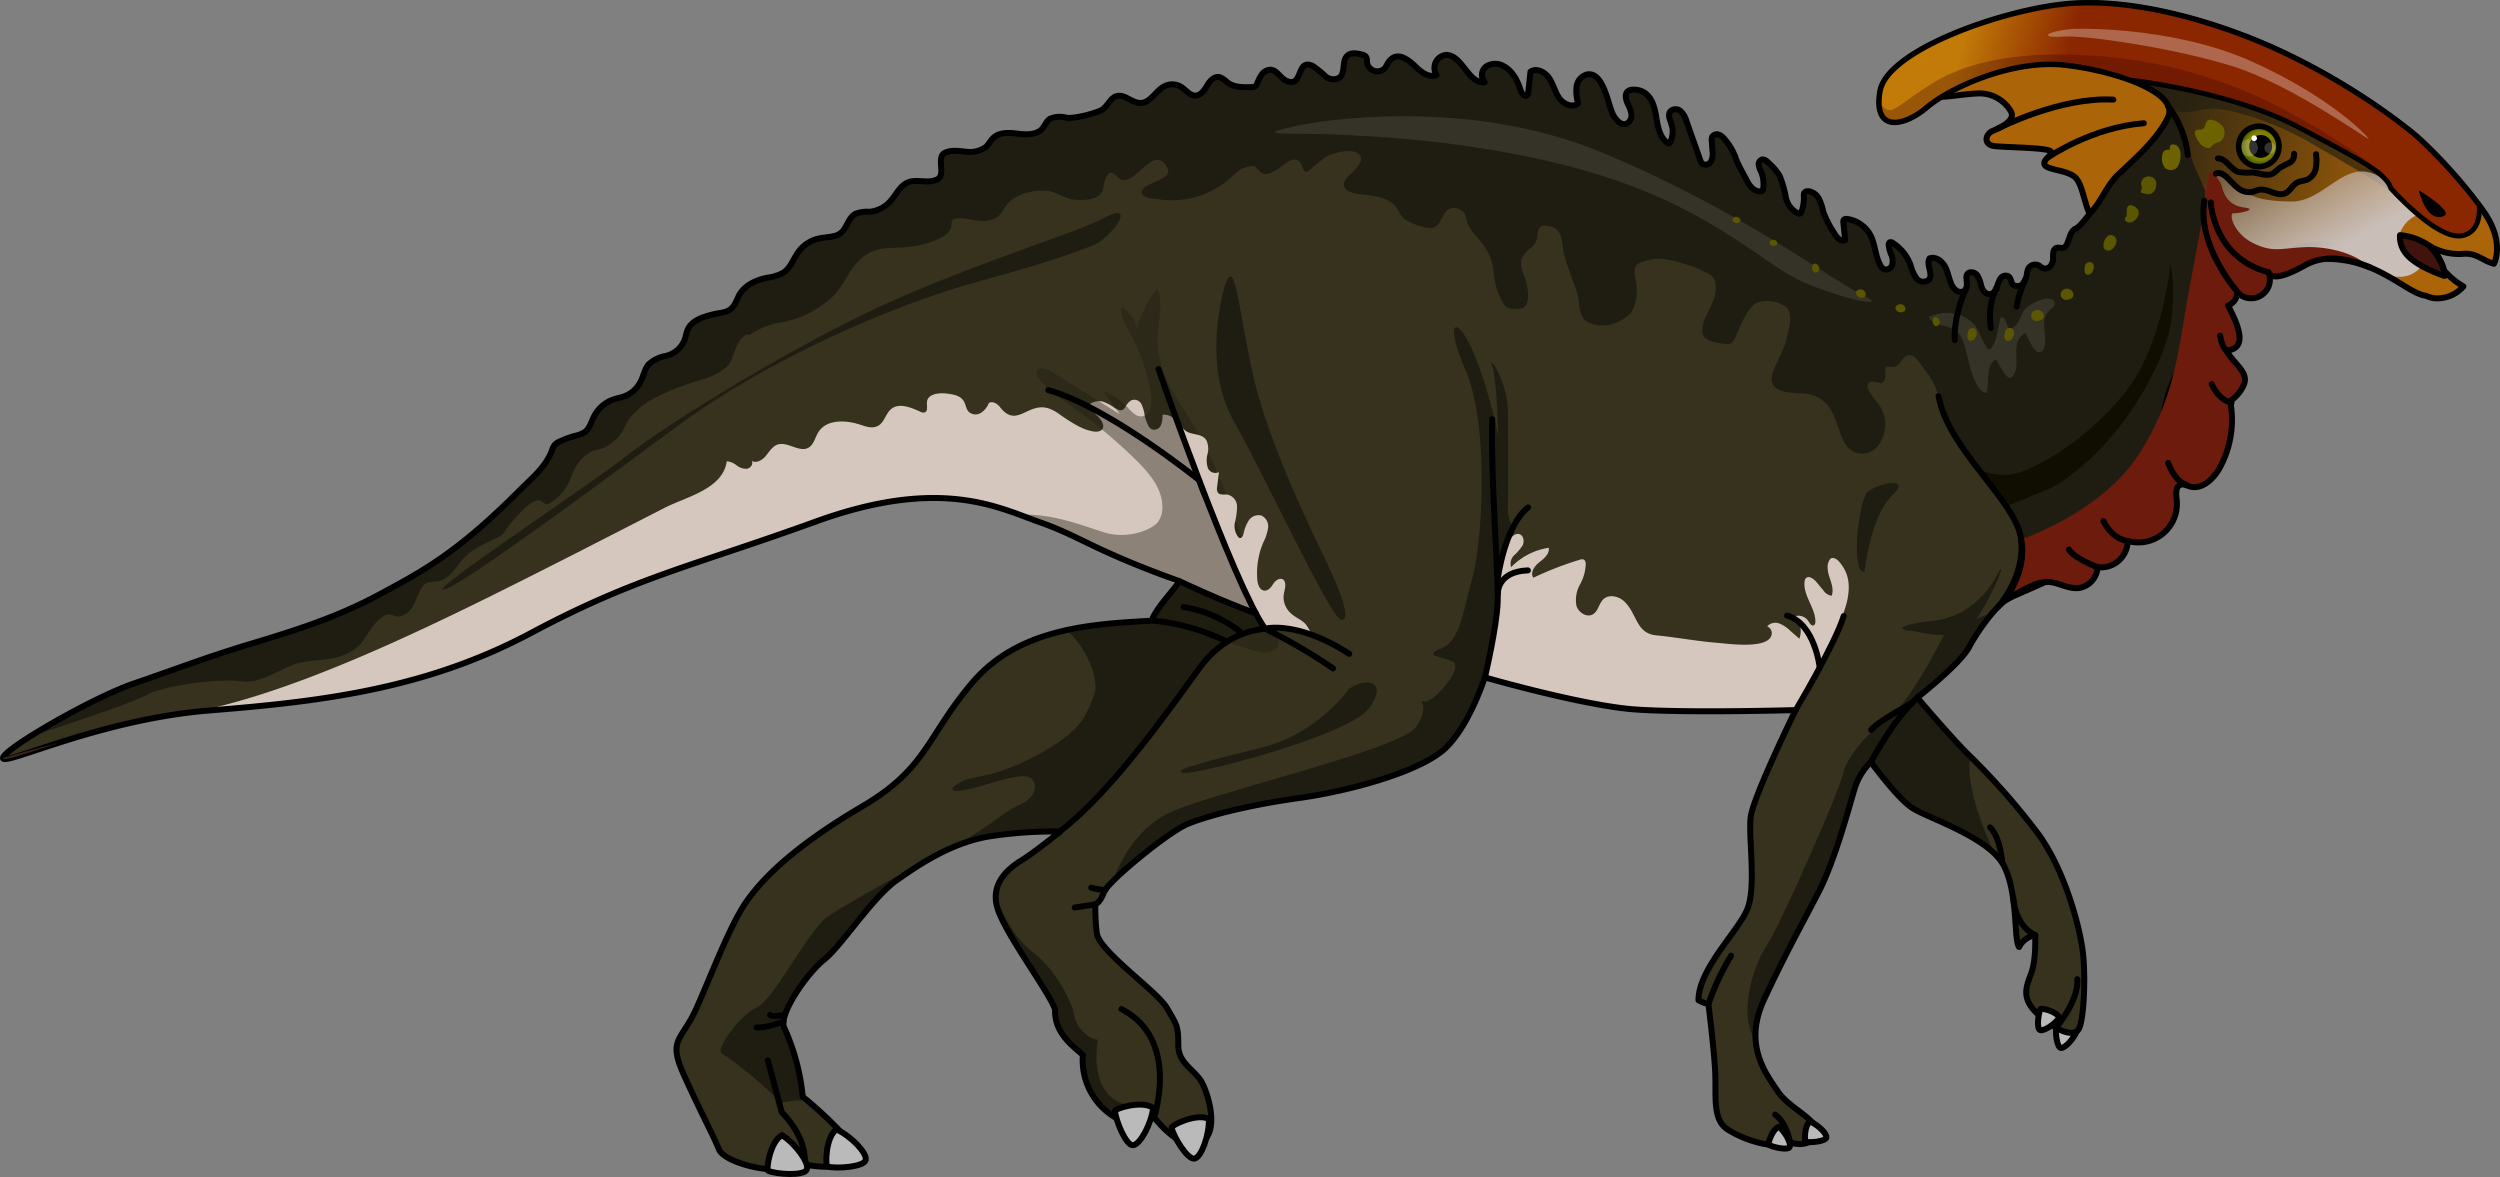 <svg id="Camada_1" data-name="Camada 1" xmlns="http://www.w3.org/2000/svg" xmlns:xlink="http://www.w3.org/1999/xlink" width="504.97" height="237.74" viewBox="0 0 504.97 237.74"><rect x="0" y="0" width="504.97" height="237.74" fill="#808080" stroke="none"/><defs><linearGradient id="Gradiente_sem_nome_39" x1="322.2" y1="125.8" x2="385.08" y2="125.8" gradientTransform="translate(139.74 -166.19) rotate(12.31)" gradientUnits="userSpaceOnUse"><stop offset="0" stop-color="#ab6408" stop-opacity="0"/><stop offset="1" stop-color="#ab6408"/></linearGradient><linearGradient id="Gradiente_sem_nome_30" x1="369.77" y1="141.3" x2="348.59" y2="115.8" gradientTransform="translate(139.74 -166.19) rotate(12.31)" gradientUnits="userSpaceOnUse"><stop offset="0" stop-color="#c9beb8"/><stop offset="1" stop-color="#c9beb8" stop-opacity="0"/></linearGradient><linearGradient id="Gradiente_sem_nome_21" x1="278.33" y1="193.99" x2="401.64" y2="193.99" gradientTransform="translate(167.83 -256.08) rotate(15.71)" gradientUnits="userSpaceOnUse"><stop offset="0.11" stop-color="#c27a08"/><stop offset="0.28" stop-color="#8b2700"/><stop offset="1" stop-color="#8b2700"/></linearGradient></defs><title>charonosaurus_walking_lateral</title><path d="M422.84,44.6c-1.85-2.63-2-7.23-3.69-8.78s-5.8-1.45-6.18-2.6,2-2,1.19-2.7-8.79-.74-11.22-1-1.9-2.47-.48-3.06,4.72-2.07,3.74-3.93a7.36,7.36,0,0,0-7-3.64c-3.6.2-7.66,1.06-7.69.43s5.24-7.45,8.22-7.43,19-5,19-5l25.74,17.59Z" transform="translate(0)" fill="#ab6408"/><path d="M422.84,44.6c-1.85-2.63-2-7.23-3.69-8.78s-5.8-1.45-6.18-2.6,2-2,1.19-2.7-8.79-.74-11.22-1-1.9-2.47-.48-3.06,4.72-2.07,3.74-3.93a7.36,7.36,0,0,0-7-3.64c-3.6.2-7.66,1.06-7.69.43s5.24-7.45,8.22-7.43,19-5,19-5l25.74,17.59Z" transform="translate(0)" fill="none" stroke="#000" stroke-linecap="round" stroke-linejoin="round" stroke-width="1.21"/><path d="M415.34,207.52c.05-.25,3.21-.38,4.12.8-.68,1.64-2.44,3.49-3.21,3.35S415.12,208.53,415.34,207.52Z" transform="translate(0)" fill="#bababa"/><path d="M415.34,207.52c.05-.25,3.21-.38,4.12.8-.68,1.64-2.44,3.49-3.21,3.35S415.12,208.53,415.34,207.52Z" transform="translate(0)" fill="none" stroke="#000" stroke-linecap="round" stroke-linejoin="round" stroke-width="1.21"/><path d="M490.74,49.67a11.49,11.49,0,0,0,6.65,1.61c2.93-.25,3.82,1.28,6.35,2,0,0,2.42-4.32-2.24-10.79h0a101.37,101.37,0,0,0-12.56-14.21l-.1-.09c-.28-.26-.58-.52-.9-.79s-.7-.6-1.09-.91v0h0A135.15,135.15,0,0,0,458.92,9.57C446.63,4.13,430.64-.4,417.55.8s-36.38,9.37-37.77,17.67,4.76,7.11,9.42,3.15,17.37-9.75,28-8.5,23.1,5.71,20.69,10.62c-2.22,4.54-6.75,8.37-10.33,11.8-2,2-3.14,5.11-5.07,7.18-.84.89-2.17,3-3.33,3.52-1.47.72-1.16,4-2.8,3.86a2.06,2.06,0,0,0-1.05,0c-.65.31-.61,1.21-.62,1.92a2.64,2.64,0,0,1-.48,1.67,1.38,1.38,0,0,1-1.57.48,6.48,6.48,0,0,1-.76-.53,1.62,1.62,0,0,0-2.16.56,3.29,3.29,0,0,0-.29,1,4.15,4.15,0,0,1-.85,2.11,1.44,1.44,0,0,1-2,.15c-.41-.47-.37-1.25-.86-1.63a1.25,1.25,0,0,0-1.67.45,7.11,7.11,0,0,0-.71,1.79A1.83,1.83,0,0,1,402,59.41c-.82.13-1.49-.68-1.76-1.46a8.06,8.06,0,0,0-.84-2.34c-.5-.67-1.7-.89-2.08-.16a1.55,1.55,0,0,0-.11.88c.08.84.25,1.85-.4,2.39a1.42,1.42,0,0,1-1.6,0,2.91,2.91,0,0,1-1.05-1.32c-.52-1.16-.69-2.46-1.3-3.58s-1.89-2.06-3.1-1.64c-.79,1.27.82,3.19-.15,4.32a1.76,1.76,0,0,1-2.53-.3,8.09,8.09,0,0,1-1.16-2.63,9,9,0,0,0-3.61-4.5.62.62,0,0,0-.6-.13.59.59,0,0,0-.21.53,6.84,6.84,0,0,0,.52,2,3.16,3.16,0,0,1,.17,2.05,1.31,1.31,0,0,1-1.65.86,1.62,1.62,0,0,1-.67-.7c-1.09-1.83-1.06-4.16-2-6.06a6.43,6.43,0,0,0-4.64-3.38c-.3-.05-.67-.05-.83.21a.89.89,0,0,0-.06.54l.36,3.51c-.93.41-1.81-.64-2.29-1.54a20.2,20.2,0,0,1-2.14-4.19,9.65,9.65,0,0,0-.85-2.58,2.83,2.83,0,0,0-2.11-1.56.86.86,0,0,0-.86.32,1.15,1.15,0,0,0-.09.64,8.66,8.66,0,0,1-.45,3.11c-.06.17-.14.36-.31.42a.56.56,0,0,1-.4,0,4.73,4.73,0,0,1-2.51-3.38,20.57,20.57,0,0,0-1.21-4.19A11.3,11.3,0,0,0,357,32.7a1.44,1.44,0,0,0-1-.5,1,1,0,0,0-.76,1.06,4,4,0,0,0,.45,1.36,6.6,6.6,0,0,1,.46,3.46.53.53,0,0,1-.56.58c-1.2.06-2.16-1-2.69-2.08-.72-1.44-1.6-2.83-2.18-4.3a12.37,12.37,0,0,0-2.55-4.38,2.45,2.45,0,0,0-1.12-.74,1.09,1.09,0,0,0-1.19.45,1.63,1.63,0,0,0-.1.88c.05.65.09,1.3.14,2a3.57,3.57,0,0,1-.28,2.1,1.24,1.24,0,0,1-1.81.44,1.74,1.74,0,0,1-.39-.72c-.93-2.61-1.85-5.23-2.78-7.85a4.39,4.39,0,0,0-1.16-2,1.52,1.52,0,0,0-2.12.07c-.53.72,0,1.71.26,2.57a4.79,4.79,0,0,1-.21,3.53c-.08.16-.19.34-.37.35a.52.52,0,0,1-.31-.14c-1.52-1.2-1.88-3.31-2.19-5.22s-.85-4-2.52-5a4,4,0,0,0-2.25-.5,1.7,1.7,0,0,0-.88.25c-.79.53-.5,1.76-.1,2.62a6,6,0,0,1,.73,2.15,1.83,1.83,0,0,1-1,1.86c-1.1.39-2.11-.74-2.66-1.77-1.08-2-1.93-8.81-5.3-8.19a2.92,2.92,0,0,0-2.11,2.44,8.49,8.49,0,0,0,.32,3.39c-1.15,1-3,.15-3.84-1.07s-1.17-2.76-2-4-2.56-2.17-3.79-1.32l-.45,4.16a1,1,0,0,1-.18.56c-.46.5-1.15-.3-1.35-.94-.62-1.94-1.61-3.91-3.4-4.88a3.4,3.4,0,0,0-3.51,0,2.16,2.16,0,0,0-.36,3.21c-3.33.44-4.53-5.62-7.89-5.49a2.64,2.64,0,0,0-1.83,4.06c-1.3.54-2.76-.31-3.78-1.28-1.44-1.37-4-3.91-5.84-1.44-.34.44-.53,1-.9,1.41a2.13,2.13,0,0,1-3.51-1.1c-.05-.46,0-1-.28-1.35a1.51,1.51,0,0,0-.76-.37c-1-.26-2.15-.49-2.91.18-1.23,1.06-.35,3.43-1.61,4.46a2.46,2.46,0,0,1-2.9-.3,19.67,19.67,0,0,0-2.45-2c-3.55-1.81-1.88,4.67-5.5,2.9-1.14-.56-1.79-2.08-3.06-2.18a2.17,2.17,0,0,0-1.78.92,8.44,8.44,0,0,0-.95,1.84,1.37,1.37,0,0,1-.41.59,1.29,1.29,0,0,1-.68.15c-1.73.07-3.63.09-5-1a4.47,4.47,0,0,0-1.48-1c-1.05-.26-2,.74-2.53,1.66s-1.26,2-2.35,2.06-1.94-1.13-2.92-1.76a3.43,3.43,0,0,0-3.23-.2c-1.87.88-2.91,3.44-5,3.45-1.71,0-3.2-1.87-4.84-1.37-1.27.4-1.73,2-2.88,2.72s-5.76,1.89-7.2,1.63a5.07,5.07,0,0,0-3.31.2c-.87.53-1.09,1.67-1.92,2.34-1.3,1-3.16.86-4.81.66s-3.55-.28-4.76.88c-.57.55-.91,1.32-1.51,1.84a5.52,5.52,0,0,1-4.06.93c-1.4-.13-2.88-.38-4.15.21-1.92.9.3,4.43-1.59,5.39s-4.08-.15-5.94.62c-1.67.7-2.41,2.61-3.65,3.93a6.45,6.45,0,0,1-4.15,2,6.32,6.32,0,0,0-2.82.43c-1.06.61-1.38,1.72-2,2.69a3.22,3.22,0,0,1-2.33,1.79c-1.12.27-2.3.28-3.41.58a7,7,0,0,0-3.76,2.62c-1,1.42-1.59,3.26-3.06,4.21a9.22,9.22,0,0,1-3.25,1c-2.29.46-4.63,1.57-5.72,3.64a19.44,19.44,0,0,1-.88,1.84c-1.11,1.69-2.45,1.45-4.4,1.94s-4.16,1.18-5,3c-.32.68-.41,1.45-.67,2.16a5.38,5.38,0,0,1-3.88,3.23A6.81,6.81,0,0,0,131,73.62c-.83,1-1,2.31-1.61,3.46a6,6,0,0,1-3.36,3c-.67.24-1.38.36-2.06.58a7,7,0,0,0-4,3.48c-.54,1.08-.85,2.37-1.82,3.1a5.78,5.78,0,0,1-1.94.78A19.69,19.69,0,0,0,113,89.2a2.88,2.88,0,0,0-.94.63,3.59,3.59,0,0,0-.57,1.14c-1.27,3.38-4.08,5.62-6.57,8.11-12.56,12.56-19.21,16.11-28.49,21.1s-19,7.81-26.88,10.2S35.28,135.24,27,138.07.75,151.27.61,153.09s19.48-7.81,41.75-9.59,43.53-4.25,64.85-15.62,32.24-13.36,57.59-22.54,37-2.74,45.27.16,10.79,5.65,28.14,11.88c-1.12,1.91-4.67,5.33-5.59,8-12.22.66-26.86,1.51-36.2,12.48s-9,17.23-22.32,25.06-19.75,14.15-23.2,19-7.33,15.32-10.29,21.87-5.78,6-2.48,13.32,6,12.34,7.11,15.08,12.1,5.7,17.26,3c4.44,1,10.2.35,11.31-1.06-1.09-3.24-8.34-10-11.66-12.57a43.94,43.94,0,0,0-3.78-14.05c-1.1-2.73,4.79-11.09,8.13-13.7s9.75-12.59,14.61-16,11.55-7.93,19.63-9a84.68,84.68,0,0,1,13.43-.85s-5.26,4.22-7.69,5.72-6.59,4.52-5,9.78,11,17.71,11.63,20.54c-.12,4.85,3.81,7.39,5.62,9.11a13.43,13.43,0,0,0,7.82,13.27c6.26.12,6.57-.68,6.57-.68s5.42,7.09,9.27,5.18,1.95-9,.55-11.91S238,215,238,211.09s-.28-4-2.29-7.48-13.79-11.47-14.18-15.2a40.66,40.66,0,0,1-.28-5.76s.91-.2,1.73-2.42,13-12.16,16.82-13.76,11.93-3.79,22.54-5.27,24.87-5.45,29.73-10.18,7.83-14.2,7.83-14.2,19.88,5.73,30.38,6.48,32.41.13,32.41.13-8.55,17.44-9.07,21.58,1.25,14.34-.79,18.88-9.74,11.88-9.76,18.14c1.51.81,2,.71,2,.71s1.08,8.49,1.36,13.44-.65,9.89,2.48,11.93,9.37,4.27,12.61,2.57c2.12,1,5.76.12,5.36-2.4s-5.63-4.57-7.84-7.91-7-9.22-2.76-18.39,7.74-15.32,11.1-21.87,6.23-17.55,7.25-20.87a13,13,0,0,1,3.26-5.34s5.42,7.49,8.54,9.42,15.23,5.82,18.24,11.39,2.05,15.15,3.16,16.57a4.67,4.67,0,0,1,3.24-2.41s.28,4.95-.84,7.87-1.94,5.15,1.69,8.39,7.05,4.47,8,2.66,1.35-9.49.87-14.74-3.67-17.38-9.29-24.88a140,140,0,0,0-14.07-15.91c-3.73-3.75-10.16-11.35-10.16-11.35s8.61-6.74,10.44-10.16,5.39-8.36,7.82-9.77,18.61-7.09,26.42-15.84,1.73-17.51,7.59-29.39,8.18-18.27,17.18-21.19,16.17-3,22.17-.48l1.19.54c4.36,2.07,7.65,4.87,9.88,5.11a8.19,8.19,0,0,0,1.43.47,6.93,6.93,0,0,0,6.18-2.35,14.94,14.94,0,0,1-3.95-3.3,10.76,10.76,0,0,0-2.88-4.88Z" transform="translate(0)" fill="#37321e"/><path d="M501.5,42.5h0a91.94,91.94,0,0,0-8.07-9.72,42.51,42.51,0,0,0-6.77,2.3,11.76,11.76,0,0,0-5.49,4.15,10.82,10.82,0,0,0-1.33,6c0,2.08.33,4.15.25,6.23a16.58,16.58,0,0,1-.41,3l.4.18c4.36,2.07,7.65,4.87,9.88,5.11a8.19,8.19,0,0,0,1.43.47,6.93,6.93,0,0,0,6.18-2.35,14.94,14.94,0,0,1-3.95-3.3,10.76,10.76,0,0,0-2.88-4.88h0a11.49,11.49,0,0,0,6.65,1.61c2.93-.25,3.82,1.28,6.35,2C503.74,53.29,506.16,49,501.5,42.5Z" transform="translate(0)" fill="#ab6408"/><path d="M487.89,33.34c-.27-.44-.53-.88-.78-1.33-1.31-2.35-1.45-6-3.24-7.95-2.29-2.42-6.23-4.26-9.05-6a133.11,133.11,0,0,0-15.9-8.48C446.63,4.13,430.64-.4,417.55.8s-36.38,9.37-37.77,17.67,4.76,7.11,9.42,3.15c.15-.13.34-.27.51-.4l.45-.36.08-.05a27.66,27.66,0,0,1,2.36-1.55c.42-.25.87-.5,1.33-.75l.11-.06c.34-.19.71-.37,1.07-.55l.5-.26,1.3-.6.39-.18.95-.4.83-.34.66-.25c.4-.15.8-.31,1.21-.45l.6-.2,1.34-.44.61-.17,1.38-.39.85-.2,1.19-.28.8-.14c.42-.08.83-.17,1.25-.23l.8-.1c.42-.06.85-.13,1.27-.17l.76,0c.44,0,.87-.07,1.31-.08h.83c.4,0,.81,0,1.21,0s.62,0,.93.07.72,0,1.07.08c4.75.56,18.88,2.21,20.68,8.08v0a2.71,2.71,0,0,1,0,2.51.6.6,0,0,1-.06.11c-.93,3.65-5,7.93-8.27,9.8l-2,1.89c-2,2-3.14,5.11-5.07,7.18-.84.89-2.17,3-3.33,3.52-1.47.72-1.16,4-2.8,3.86a2.06,2.06,0,0,0-1.05,0c-.65.31-.61,1.21-.62,1.92a2.64,2.64,0,0,1-.48,1.67,1.38,1.38,0,0,1-1.57.48,6.48,6.48,0,0,1-.76-.53,1.62,1.62,0,0,0-2.16.56,3.29,3.29,0,0,0-.29,1,4.15,4.15,0,0,1-.85,2.11,1.44,1.44,0,0,1-2,.15c-.41-.47-.37-1.25-.86-1.63a1.25,1.25,0,0,0-1.67.45,7.11,7.11,0,0,0-.71,1.79A1.83,1.83,0,0,1,402,59.41c-.82.13-1.49-.68-1.76-1.46a8.06,8.06,0,0,0-.84-2.34c-.5-.67-1.7-.89-2.08-.16a1.55,1.55,0,0,0-.11.88c.08.84.25,1.85-.4,2.39a1.42,1.42,0,0,1-1.6,0,2.91,2.91,0,0,1-1.05-1.32c-.52-1.16-.69-2.46-1.3-3.58s-1.89-2.06-3.1-1.64c-.79,1.27.82,3.19-.15,4.32a1.76,1.76,0,0,1-2.53-.3,8.09,8.09,0,0,1-1.16-2.63,9,9,0,0,0-3.61-4.5.62.62,0,0,0-.6-.13.59.59,0,0,0-.21.53,6.84,6.84,0,0,0,.52,2,3.16,3.16,0,0,1,.17,2.05,1.31,1.31,0,0,1-1.65.86,1.62,1.62,0,0,1-.67-.7c-1.09-1.83-1.06-4.16-2-6.06a6.43,6.43,0,0,0-4.64-3.38c-.3-.05-.67-.05-.83.21a.89.89,0,0,0-.06.54l.36,3.51c-.93.41-1.81-.64-2.29-1.54a20.2,20.2,0,0,1-2.14-4.19,9.65,9.65,0,0,0-.85-2.58,2.83,2.83,0,0,0-2.11-1.56.86.86,0,0,0-.86.32,1.15,1.15,0,0,0-.09.64,8.66,8.66,0,0,1-.45,3.11c-.06.17-.14.36-.31.42a.56.56,0,0,1-.4,0,4.73,4.73,0,0,1-2.51-3.38,20.57,20.57,0,0,0-1.21-4.19A11.3,11.3,0,0,0,357,32.7a1.44,1.44,0,0,0-1-.5,1,1,0,0,0-.76,1.06,4,4,0,0,0,.45,1.36,6.6,6.6,0,0,1,.46,3.46.53.53,0,0,1-.56.58c-1.2.06-2.16-1-2.69-2.08-.72-1.44-1.6-2.83-2.18-4.3a12.37,12.37,0,0,0-2.55-4.38,2.45,2.45,0,0,0-1.12-.74,1.09,1.09,0,0,0-1.19.45,1.63,1.63,0,0,0-.1.88c.05.65.09,1.3.14,2a3.57,3.57,0,0,1-.28,2.1,1.25,1.25,0,0,1-1.82.44,1.85,1.85,0,0,1-.38-.72c-.93-2.61-1.85-5.23-2.78-7.85a4.39,4.39,0,0,0-1.16-2,1.52,1.52,0,0,0-2.12.07c-.53.72,0,1.71.26,2.57a4.79,4.79,0,0,1-.21,3.53c-.08.16-.19.34-.37.35a.52.52,0,0,1-.31-.14c-1.52-1.2-1.88-3.31-2.19-5.22s-.85-4-2.52-5a4,4,0,0,0-2.25-.5,1.7,1.7,0,0,0-.88.25c-.79.53-.5,1.76-.1,2.62a6,6,0,0,1,.73,2.15,1.83,1.83,0,0,1-1,1.86c-1.1.39-2.11-.74-2.66-1.77-1.08-2-1.93-8.81-5.3-8.19a2.92,2.92,0,0,0-2.11,2.44,8.49,8.49,0,0,0,.32,3.39c-1.15,1-3,.15-3.84-1.07s-1.17-2.76-2-4-2.56-2.17-3.79-1.32l-.45,4.16a1,1,0,0,1-.18.56c-.46.5-1.15-.3-1.35-.94-.62-1.94-1.61-3.91-3.4-4.88a3.4,3.4,0,0,0-3.51,0,2.16,2.16,0,0,0-.36,3.21c-3.33.44-4.53-5.62-7.89-5.49a2.64,2.64,0,0,0-1.83,4.06c-1.3.54-2.76-.31-3.78-1.28-1.44-1.37-4-3.91-5.84-1.44-.34.44-.53,1-.9,1.41a2.13,2.13,0,0,1-3.51-1.1c-.05-.46,0-1-.28-1.35a1.51,1.51,0,0,0-.76-.37c-1-.26-2.15-.49-2.91.18-1.23,1.06-.35,3.43-1.61,4.46a2.46,2.46,0,0,1-2.9-.3,19.67,19.67,0,0,0-2.45-2c-3.55-1.81-1.88,4.67-5.5,2.9-1.14-.56-1.79-2.08-3.06-2.18a2.17,2.17,0,0,0-1.78.92,8.44,8.44,0,0,0-.95,1.84,1.37,1.37,0,0,1-.41.59,1.29,1.29,0,0,1-.68.15c-1.73.07-3.63.09-5-1a4.47,4.47,0,0,0-1.48-1c-1.05-.26-2,.74-2.53,1.66s-1.26,2-2.35,2.06-1.94-1.13-2.92-1.76a3.43,3.43,0,0,0-3.23-.2c-1.87.88-2.91,3.44-5,3.45-1.71,0-3.2-1.87-4.84-1.37-1.27.4-1.73,2-2.88,2.72s-5.76,1.89-7.2,1.63a5.07,5.07,0,0,0-3.31.2c-.87.53-1.09,1.67-1.92,2.34-1.3,1-3.16.86-4.81.66s-3.55-.28-4.76.88c-.57.55-.91,1.32-1.51,1.84a5.52,5.52,0,0,1-4.06.93c-1.4-.13-2.88-.38-4.15.21-1.92.9.3,4.43-1.59,5.39s-4.08-.15-5.94.62c-1.67.7-2.41,2.61-3.65,3.93a6.45,6.45,0,0,1-4.15,2,6.32,6.32,0,0,0-2.82.43c-1.06.61-1.38,1.72-2,2.69a3.22,3.22,0,0,1-2.33,1.79c-1.12.27-2.3.28-3.41.58a7,7,0,0,0-3.76,2.62c-1,1.42-1.59,3.26-3.06,4.21a9.22,9.22,0,0,1-3.25,1c-2.29.46-4.63,1.57-5.72,3.64a19.44,19.44,0,0,1-.88,1.84c-1.11,1.69-2.45,1.45-4.4,1.94s-4.16,1.18-5,3c-.32.68-.41,1.45-.67,2.16a5.38,5.38,0,0,1-3.88,3.23A6.81,6.81,0,0,0,131,73.62c-.83,1-1,2.31-1.61,3.46a6,6,0,0,1-3.36,3c-.67.24-1.38.36-2.06.58a7,7,0,0,0-4,3.48c-.54,1.08-.85,2.37-1.82,3.1a5.78,5.78,0,0,1-1.94.78A19.69,19.69,0,0,0,113,89.2a2.88,2.88,0,0,0-.94.63,3.59,3.59,0,0,0-.57,1.14c-1.27,3.38-4.08,5.62-6.57,8.11a86.07,86.07,0,0,1-10.49,9.27,113.13,113.13,0,0,1-18,11.83c-9.28,5-19,7.81-26.88,10.2S35.28,135.24,27,138.07l-1,.36-.31.11-.76.31-.33.13-1.07.45-.05,0-1.17.52-.38.17-.89.41-.38.18-1.23.6h0l-1.31.65-.33.17-1,.53-.33.17c-.9.47-1.81.95-2.71,1.44l-.21.12-1.18.65-.2.11c-.91.51-1.8,1-2.66,1.52l-.07,0-1.22.72-.07,0c-.84.51-1.64,1-2.39,1.48,0,0,20.54-6.59,23.82-8.48s14.82-3.42,18.94-2.78,7.6-2.33,11.23-3.5,7.89-.23,11.74-2.85c2.53-1.72,3.18-5,5.91-6.72a2.2,2.2,0,0,1,1.38-.44,5.65,5.65,0,0,1,1,.34c1.43.44,2.88-.73,3.62-2s1.1-2.82,2-4a2.41,2.41,0,0,1,1-.76,6.65,6.65,0,0,1,1.79-.21c1.93-.2,3.3-1.91,4.45-3.48,2.18-3,5-4,8.2-5.58,1-.5,1-.89,1.59-1.79a27.12,27.12,0,0,1,3.26-3.61,6.31,6.31,0,0,1,2.72-1.91c1.06-.33,1.45,1.15,2.48.64a9.93,9.93,0,0,0,4.51-5.43c.74-2.19,2.33-4.52,4.64-5.32a16.66,16.66,0,0,0,2.2-.61,17.49,17.49,0,0,0,2-1.47c1.67-1.22,2-3.36,3.31-4.9a18.34,18.34,0,0,1,4.33-3.44,47.76,47.76,0,0,1,6.5-2.78c2-.84,4.28-1.15,6.22-2.22,1.25-.69,2.65-1.55,3.16-2.9s1.14-3.52,2.32-4.59c1-.86.72-.09,1.83-.73a14.52,14.52,0,0,1,5.31-2.12,20.54,20.54,0,0,0,11-5.34c2.17-2.07,3.17-5.22,5.37-7.33,2.52-2.42,4.81-2.43,8.18-2.55,2.93-.11,6.65-.85,9.13-2.49s0-3.46,3-3.42c2.05,0,3.74.86,5.89.42,3.07-.63,2.65-2.92,5-4.49A12,12,0,0,1,211,38.5c2.19,0,4,1.76,6.27,1.86,2.4.1,5.37,0,5.64-2.75.06-.58.56-2.59,1.33-2.71s1.58,1.11,2.19,1.34c3,1.13,6.12-6.41,8.9-3.1,2.95,3.5-5.1,3.42-4.66,5.87.18,1,2,1.07,2.82,1.17a18.73,18.73,0,0,0,8.8-.59,19.81,19.81,0,0,0,5.25-2.81c1.46-1.14,2.34-2.47,4.16-3s1.65-.23,2.78.85,2,.35,3.27-.25c1.39-.69,3.2-3.2,4.85-1.63.44.43.54,2,1.29,2,.37,0,1.15-.9,1.42-1.1.76-.58,1.49-1.24,2.26-1.79,1.25-.9,5.77-2.17,7.06-.57s-2.08,3.84-2.8,4.92c-1.59,2.41,2,3,3.8,3.14,2.14.17,4.91.64,6.35,2.44.71.89.79,1.84,1.87,2.57A12.91,12.91,0,0,0,288.21,46c2.82.48,2.53-2,4.05-3.45a2.26,2.26,0,0,1,2.79-.11c1,.55.9,1.06,1.21,2.19.5,1.83,2.07,3.11,3.17,4.57a11,11,0,0,1,2.25,5.49,15.75,15.75,0,0,0,1.39,5.55A6.27,6.27,0,0,0,304.26,62a4.88,4.88,0,0,0,3.42.19c1.87-1.09.63-5.48,0-7-.89-2.22-.46-3.54,1.36-5a3.57,3.57,0,0,0,1.34-1.7c.28-.84.05-2.35,1-2.81.78-.37,2.62.24,3.14.7a4.5,4.5,0,0,1,1,2.53c.18.87.25,1.78.44,2.65a33,33,0,0,0,1.17,3.52c.69,2.1,1.61,3.9,1.79,6.11.11,1.42.48,3.16,1.8,3.9a7,7,0,0,0,6.19-.14,7.67,7.67,0,0,0,2.7-2,9.66,9.66,0,0,0,1-4.25c.08-1.37-.44-2.65-.44-4s1-1.59,2.16-2c2.56-.88,5.33-.25,7.82.58a22.3,22.3,0,0,1,5.32,2.24,2.82,2.82,0,0,1,1.1,2.15c.23,2.25-1.17,4.34-2,6.28a6.08,6.08,0,0,0-.73,3.07c.19,1.83,2.41,2.08,3.94,2.37,1.94.37,2.34-.11,3-1.81.49-1.21,1-2.38,1.62-3.53s1.46-2.52,2.72-3a6.6,6.6,0,0,1,5.42.82c1.81,1.17.83,4.47.41,6.28-.52,2.27-1.73,4.33-2.63,6.47s-.65,3.57,1.61,4.34c2.66.9,5.35-.15,7.86,1.66,1.86,1.34,2.44,2.85,3.24,4.91.66,1.69,1.14,4,2.58,5.19a4,4,0,0,0,5.81-.78,7,7,0,0,0,.2-8.07c-.46-.71-3.15-3.46-2.14-4.55.55-.6,2.09.25,2.75-.07,1-.51.34-1.75.61-2.64.06-.18,0-.42.06-.59,1.53.17,2.22.26,3.08-1,.61-.88,1.27-1.63,2.36-1.12.88.41,1.7,1.86,2.28,2.6A17.7,17.7,0,0,1,390.86,78l.7,2c2,10.91,15.83,21.23,16.68,28.91s-4.56,13.54-4.65,13.63c.34-.34.68-.65,1-.92l.21-.16.27-.2a4.13,4.13,0,0,1,.46-.31c2.07-1.19,5-3.17,7.56-3.41,6-2.78,14-7,18.86-12.43,7.81-8.76,1.73-17.51,7.59-29.39s8.18-18.27,17.18-21.19a38.33,38.33,0,0,1,7.22-1.8,47.19,47.19,0,0,0,5.77-1.42c2-.47,4-.26,6-1.18s3.79-2.35,5.95-2.59c1.07-.12,2.32,0,3.05-.79a5.8,5.8,0,0,0,.8-1.85c.78-1.88,3-2.86,3.83-4.71a5.52,5.52,0,0,0-.11-4.31A18.34,18.34,0,0,0,487.89,33.34Z" transform="translate(0)" fill="#1f1d11"/><path d="M469.53,19.82c-4.34-1.52-9-2.06-13.25-3.77C452.41,14.49,449,12,445,10.61a21.82,21.82,0,0,0-12.14-.68c-.94.22-2,.69-2.17,1.65a2.29,2.29,0,0,0,.23,1.14,15.32,15.32,0,0,0,3.75,4.94,7.49,7.49,0,0,1,2.83,2.82l.3.32a19.22,19.22,0,0,1,4.26,8.29,22.2,22.2,0,0,0,1.26,4.72c1.5,3.12,2.74,6.44,4.17,9.64a16.11,16.11,0,0,0,1.87,3.44c2.67,3.42,7.68,4.11,11.93,3.22,1.67-.35,3.3-.89,5-1.1a20.57,20.57,0,0,1,7,.56c1.71.37,3.4.83,5.14,1.11s2.7.06,3.63-1.39,1.47-3.57,2.93-4.75c1-.82,2.45-1.17,3.17-2.27a5.51,5.51,0,0,0,.53-3c0-1-.88-2.26-1.34-3.18a29.88,29.88,0,0,0-3.95-6.56C479.93,25.6,474.49,21.56,469.53,19.82Z" transform="translate(0)" fill="url(#Gradiente_sem_nome_39)"/><path d="M402.87,172.4c-2.68-5.8-5.85-14.16-4.89-19.58l-.55-.56c-3.34-3.36-8.83-9.79-9.94-11.1-3.54,3.74-10.82,11.74-11.44,15.1h0a12.26,12.26,0,0,1,1.88-2.37s5.42,7.49,8.54,9.42C389.15,165,398.37,168.06,402.87,172.4Z" transform="translate(0)" fill="#1f1d11"/><path d="M226,226a9.53,9.53,0,0,0,1.32-2.88c-7.8-2.26-5.54-13.13-5.54-13.13-1.7,0-4.39-2.3-4.74-4.73s-3.51-9.21-8.45-12.94-7.37-11.17-7.4-11.26a7.78,7.78,0,0,0,.35,2.34c1.59,5.25,11,17.71,11.63,20.54-.12,4.85,3.81,7.39,5.62,9.11A13.42,13.42,0,0,0,226,226Z" transform="translate(0)" fill="#1f1d11"/><path d="M484.69,32.27c-1.24-1.19-2.54-2.33-3.84-3.46-3.91-3.38-8-6.69-12.6-8.95a52.41,52.41,0,0,0-15.64-4.28q-6.06-.87-12.19-1.18a41.72,41.72,0,0,0-5.59.07c-1.3.1-4-.67-3.82,1.46,3.34,1.2,6.09,2.89,6.82,5.27v0a3.13,3.13,0,0,1,.26.82,5,5,0,0,0,.84.31,9.66,9.66,0,0,0,4.41.11,15.27,15.27,0,0,1,6.45-.2,60.08,60.08,0,0,1,15.82,6c6.6,3.83,12.62,7.13,18.82,11.59,1,.72,3,2.86,4,3.46.93-1.53.13-1.49.89-3.14a4.9,4.9,0,0,0,.23-3.21,14.54,14.54,0,0,0-1.37-1.22A44.61,44.61,0,0,1,484.69,32.27Z" transform="translate(0)" fill="#1f1d11" opacity="0.6"/><path d="M167.1,185.21c-3.85,2.78-10.9,16.86-14.27,18.31s-8.48,8.54-7,9.31,11.06,8.17,11.55,10a21.27,21.27,0,0,1,5.68-.57c-.34-.28-.66-.54-.95-.76a43.94,43.94,0,0,0-3.78-14.05c-1.1-2.73,4.79-11.09,8.13-13.7s9.75-12.59,14.61-16c2-1.38,4.24-3,6.78-4.39h0S171,182.43,167.1,185.21Z" transform="translate(0)" fill="#1f1d11"/><path d="M254.55,125.42s-.25-.49-.72-1.47L236,116.43l-.23,0c.81.33,1.62.67,2.46,1-1.12,1.91-4.67,5.33-5.59,8a108.63,108.63,0,0,0-17.14,1.89,18.52,18.52,0,0,1,5.24,8.28,9.81,9.81,0,0,1,.51,3.82,20.64,20.64,0,0,1-2,4.92c-1.52,3-4.51,5-7.27,6.75a48,48,0,0,1-10.86,5c-2,.64-4.14.81-6.11,1.46-.51.17-2.67,1.16-2.62,1.82.12,1.55,9.92-2,11.25-2.16,1.51-.14,4.19-1.16,5.12.57,1.08,2-.95,4-2.57,4.67-2.42,1-4.39,2.72-6.56,4.19-2.37,1.61-4.81,3.14-7.28,4.59a32,32,0,0,1,8.45-2.41,84.68,84.68,0,0,1,13.43-.85s-1.13.9-2.58,2c9.09-5.53,22-23.15,24-25.78s9.65-12.49,9.65-12.49c3.66-4.28,10.72-4.43,10.72-4.43Z" transform="translate(0)" fill="#1f1d11"/><path d="M489.16,53.71c-3.4-1.56-5.17-4.7-4.22-7.07a6.39,6.39,0,0,1,3.49-3.28s-4.69-7.37-10.11-8.59-9.52,6-15.45,5.93-9.34-.77-13.44-5.1-6.55,8.23.66,14.23c3.88,3.24,9.44,3.42,13.07,2.9a29,29,0,0,1,6.63-.45,18.8,18.8,0,0,1,8.86,1.7h0l.24.09c1.09.46,2.08.94,3,1.41C484.17,56.18,487.1,56.33,489.16,53.71Z" transform="translate(0)" fill="url(#Gradiente_sem_nome_30)"/><path d="M490.77,49.7a12.28,12.28,0,0,0-6-2.2c-.19,3.61,2.88,5.42,5,6.56a33.24,33.24,0,0,0,4,1.68C493.79,54.17,493,52.18,490.77,49.7Z" transform="translate(0)" fill="#40140d"/><path d="M490.77,49.7a12.28,12.28,0,0,0-6-2.2c-.19,3.61,2.88,5.42,5,6.56a33.24,33.24,0,0,0,4,1.68C493.79,54.17,493,52.18,490.77,49.7Z" transform="translate(0)" fill="none" stroke="#000" stroke-linecap="round" stroke-linejoin="round" stroke-width="1.21"/><path d="M210.07,105.5c6.75,2.37,5.9,2.64,19.12,8.6l8.55,3.91c.34-.69.4-.66.46-.62l16,7.32c-1.1-2.28-4.81-10.12-10.3-23.4l-.34-.13c-1.31-.47-3.36-9.39-3.89-10.87-.88-2.44-1.46-6.76-4.86-6.54a4.86,4.86,0,0,1-.32,2.14,1.48,1.48,0,0,1-1.88.79,1.88,1.88,0,0,1-.71-.84,8.3,8.3,0,0,1-.68-1.86,7.66,7.66,0,0,0-.67-2.38,1.61,1.61,0,0,0-2.1-.73c-1.63,1.09-1,2.9-3.41,1.43a8.8,8.8,0,0,0-2.31-1.21,3.2,3.2,0,0,0-2.76.65c-.17.15-.34.36-.28.58a.62.62,0,0,0,.27.31,12.13,12.13,0,0,1,2,1.66c1.83,2.08.59,3.37-1.7,2.71-2.06-.45-4.43-2.07-6.16-3.27a8.35,8.35,0,0,0-2.42-1.3c-4.19-1.17-6.3,4.12-9.69-.22-.54-.7-1.52-1.29-2.26-.82a4.11,4.11,0,0,1-1.62,2,2.06,2.06,0,0,1-2.41-.2c-.58-.59-.62-1.52-1.05-2.22-.71-1.13-2.22-1.37-3.55-1.51-1.55-.16-3.68.11-3.86,1.66-.09.79.28,1.92-.47,2.17a1.27,1.27,0,0,1-.89-.15c-1.9-.87-4.28-1.86-5.89-.53-1.09.92-1.35,2.65-2.58,3.35s-2.5.17-3.72-.22c-2.91-.94-6.72-1.08-8.37,1.5-.68,1.07-.92,2.53-2,3.16-1.89,1.07-4.27-1.34-6.32-.6-1,.37-1.62,1.42-2.32,2.27s-1.91,1.56-2.85,1c.4.63-.24,1.5-1,1.6A3.13,3.13,0,0,1,148.8,94a3.85,3.85,0,0,0-2-.83c-.78,5.63-8.19,7.17-12.56,9.41q-9,4.62-18.05,9.24C90.25,125,61.89,139.32,39.3,143.8c1-.12,2-.22,3.06-.3,22.26-1.79,43.53-4.25,64.85-15.62s32.24-13.36,57.59-22.54S201.83,102.6,210.07,105.5Z" transform="translate(0)" fill="#d5c7be"/><path d="M222.72,107.45c-6.15-2.07-11.07-3.81-17.55-3.47,1.77.59,3.43,1,4.9,1.52,8.24,2.89,10.79,5.65,28.14,11.88-1.05,1.8-4.22,4.92-5.37,7.47l.3.1,19.91,6.41c1.87.6,4.55.83,5.18-1a3.83,3.83,0,0,0-.32-2.47q-4.07-11.17-8.15-22.35a127.55,127.55,0,0,0-7.12-17c-4-7.49-9.77-12.83-8.71-22.08.31-2.75.92-5.64-.13-8.21a20.45,20.45,0,0,0-4.12,8.12A6.69,6.69,0,0,0,226.43,62c-.14,1.94,1,3.72,1.9,5.42a36.76,36.76,0,0,1,4.16,12.38c.25,1.74-.11,4.14-1.86,4.3-1.21.11-2.12-1-2.94-1.89a11.91,11.91,0,0,0-4.85-3.14c1.12,1.54,2.25,3.08,3.37,4.63L212.33,75c-1-.63-2.79-1-3,.2a1.81,1.81,0,0,0,.57,1.4c2,2.41,4.72,4.17,7.28,6A105.14,105.14,0,0,1,229.4,92.86c2.7,2.64,5.42,5.83,5.39,9.61a4.94,4.94,0,0,1-.93,3C232.68,107,227.68,109.11,222.72,107.45Z" transform="translate(0)" fill="#1f1d11" opacity="0.4"/><path d="M301,135.71c0-.12,0-.24.05-.36h0a1.29,1.29,0,0,0,0-.19c0-.16.06-.33.1-.49a133,133,0,0,0,2.18-13.59,110,110,0,0,1,1.48-12.41c.18-.82.4-1.63.63-2.43a7.43,7.43,0,0,1-.91-3.76c.23-1.77.05-11.92.08-18.77s-4.15-12.39-3.2-9.73,1.21,14.21,1.21,14.21a92.86,92.86,0,0,0-4.59-16c-3.28-8.41-6.81-8.64-2,2.61s3.4,34.51,1.38,41.87-2.53,12.77-6.29,14.3-.4,1.5,2.24,2.63-4.23,8.8-5.77,8.13,1.54.67-1.57,5.11-40,13.06-49.11,17S225,177.77,224.59,178.22h0c3.59-3.71,12.13-10.46,15.24-11.75,3.84-1.61,11.93-3.79,22.54-5.27s24.87-5.45,29.73-10.18,7.83-14.2,7.83-14.2l.85.24C300.86,136.61,300.93,136.16,301,135.71Z" transform="translate(0)" fill="#1f1d11"/><path d="M371.48,113.44c-.45-.52-1.25-1-1.77-.56-.84,1-.58,2.47-.18,3.7s.91,2.56.44,3.76a2.54,2.54,0,0,1-1.71-1.14l-1.42-1.7c-.55-.65-1.57-1.32-2.11-.67a1.18,1.18,0,0,0-.23.68c-.31,2.79,2.16,5.23,2.19,8,0,.3-.06.66-.33.79-.46.21-.83-.41-1.1-.84a2.4,2.4,0,0,0-2.67-1,4.41,4.41,0,0,1,.85,4.55l-1.85-1.62a6.55,6.55,0,0,0-2.21-1.46,2.22,2.22,0,0,0-2.43.59,1.49,1.49,0,0,1,.92,1.56c-.45,3.21-9.06,1.91-11,1.76-4.14-.32-8.24-1.11-12.34-1.51s-3.8-4.3-6.42-6.82c-1.14-1.1-3.12-1.55-4.26-.46-.88.84-1,2.33-2.05,3-1.25.79-3-.31-3.39-1.74a6.46,6.46,0,0,1,.74-4.27,9,9,0,0,0,1.15-4.23,1,1,0,0,0-.32-.74,1.09,1.09,0,0,0-.92,0,66.91,66.91,0,0,0-9.33,3.62c-.72-1,.22-2.35,1.18-3.11s2.14-1.72,1.91-2.93a13.27,13.27,0,0,0-7.59,3.92,2.36,2.36,0,0,1,.63-2.43,9.71,9.71,0,0,0,1.7-2c.38-.8.18-2-.67-2.25s-1.69.6-2.14,1.42c-2.27,4.06-1.68,8.41-2.11,12.86a46,46,0,0,1-1.19,7,7.33,7.33,0,0,1-.24.7c0,.05,0,.09,0,.14v.2c0,.34-.05.69-.08,1s-.08.54-.12.82,0,.38,0,.57a1.14,1.14,0,0,1-.11.4c-.24,1.28-.56,2.54-.81,3.82,1.08.31,20.12,5.74,30.32,6.47,10.5.75,32.41.13,32.41.13l-.07.15.57-.22.17-.11c4-6.52,8.68-18.08,9.58-21.71C373.73,118.5,373.61,115.91,371.48,113.44Z" transform="translate(0)" fill="#d5c7be"/><path d="M403.65,115.6s-3.7,8.67-12.94,9.74-6.35,2.09-4.68,2.1c1,0,3.76.88,6.63.85-1.65,3.2-7.13,13.51-10.59,16.1-4.12,3.07-8.9,7.93-9.79,11.86s-12.7,30.61-15.38,34.64-6,13.87-2.23,19.5c0,0,0,0,0,0a16.08,16.08,0,0,1,1.63-8.43c4.28-9.17,7.74-15.32,11.1-21.87s6.23-17.55,7.25-20.87a13.28,13.28,0,0,1,2.6-4.65c2.49-4,9.29-14.55,13.32-16.42,2.64-2.26,6.05-5.41,7.12-7.42a42.07,42.07,0,0,1,4.88-7.1h0L399.23,125C402.45,120.46,405.48,112.62,403.65,115.6Z" transform="translate(0)" fill="#1f1d11"/><path d="M490.74,49.67a11.49,11.49,0,0,0,6.65,1.61c2.93-.25,3.82,1.28,6.35,2,0,0,2.42-4.32-2.24-10.79h0a101.37,101.37,0,0,0-12.56-14.21l-.1-.09c-.28-.26-.58-.52-.9-.79s-.7-.6-1.09-.91v0h0A135.15,135.15,0,0,0,458.92,9.57C446.63,4.13,430.64-.4,417.55.8s-36.38,9.37-37.77,17.67,4.76,7.11,9.42,3.15,17.37-9.75,28-8.5,23.1,5.71,20.69,10.62c-2.22,4.54-6.75,8.37-10.33,11.8-2,2-3.14,5.11-5.07,7.18-.84.89-2.17,3-3.33,3.52-1.47.72-1.16,4-2.8,3.86a2.06,2.06,0,0,0-1.05,0c-.65.31-.61,1.21-.62,1.92a2.64,2.64,0,0,1-.48,1.67,1.38,1.38,0,0,1-1.57.48,6.48,6.48,0,0,1-.76-.53,1.62,1.62,0,0,0-2.16.56,3.29,3.29,0,0,0-.29,1,4.15,4.15,0,0,1-.85,2.11,1.44,1.44,0,0,1-2,.15c-.41-.47-.37-1.25-.86-1.63a1.25,1.25,0,0,0-1.67.45,7.11,7.11,0,0,0-.71,1.79A1.83,1.83,0,0,1,402,59.41c-.82.13-1.49-.68-1.76-1.46a8.06,8.06,0,0,0-.84-2.34c-.5-.67-1.7-.89-2.08-.16a1.55,1.55,0,0,0-.11.88c.08.84.25,1.85-.4,2.39a1.42,1.42,0,0,1-1.6,0,2.91,2.91,0,0,1-1.05-1.32c-.52-1.16-.69-2.46-1.3-3.58s-1.89-2.06-3.1-1.64c-.79,1.27.82,3.19-.15,4.32a1.76,1.76,0,0,1-2.53-.3,8.09,8.09,0,0,1-1.16-2.63,9,9,0,0,0-3.61-4.5.62.62,0,0,0-.6-.13.59.59,0,0,0-.21.53,6.84,6.84,0,0,0,.52,2,3.16,3.16,0,0,1,.17,2.05,1.31,1.31,0,0,1-1.65.86,1.62,1.62,0,0,1-.67-.7c-1.09-1.83-1.06-4.16-2-6.06a6.43,6.43,0,0,0-4.64-3.38c-.3-.05-.67-.05-.83.21a.89.89,0,0,0-.06.54l.36,3.51c-.93.41-1.81-.64-2.29-1.54a20.2,20.2,0,0,1-2.14-4.19,9.65,9.65,0,0,0-.85-2.58,2.83,2.83,0,0,0-2.11-1.56.86.86,0,0,0-.86.32,1.15,1.15,0,0,0-.09.64,8.66,8.66,0,0,1-.45,3.11c-.06.17-.14.36-.31.42a.56.56,0,0,1-.4,0,4.73,4.73,0,0,1-2.51-3.38,20.57,20.57,0,0,0-1.21-4.19A11.3,11.3,0,0,0,357,32.7a1.44,1.44,0,0,0-1-.5,1,1,0,0,0-.76,1.06,4,4,0,0,0,.45,1.36,6.6,6.6,0,0,1,.46,3.46.53.53,0,0,1-.56.58c-1.2.06-2.16-1-2.69-2.08-.72-1.44-1.6-2.83-2.18-4.3a12.37,12.37,0,0,0-2.55-4.38,2.45,2.45,0,0,0-1.12-.74,1.09,1.09,0,0,0-1.19.45,1.63,1.63,0,0,0-.1.88c.05.65.09,1.3.14,2a3.57,3.57,0,0,1-.28,2.1,1.24,1.24,0,0,1-1.81.44,1.74,1.74,0,0,1-.39-.72c-.93-2.61-1.85-5.23-2.78-7.85a4.39,4.39,0,0,0-1.16-2,1.52,1.52,0,0,0-2.12.07c-.53.72,0,1.71.26,2.57a4.79,4.79,0,0,1-.21,3.53c-.08.16-.19.34-.37.35a.52.52,0,0,1-.31-.14c-1.52-1.2-1.88-3.31-2.19-5.22s-.85-4-2.52-5a4,4,0,0,0-2.25-.5,1.7,1.7,0,0,0-.88.25c-.79.53-.5,1.76-.1,2.62a6,6,0,0,1,.73,2.15,1.83,1.83,0,0,1-1,1.86c-1.1.39-2.11-.74-2.66-1.77-1.08-2-1.93-8.81-5.3-8.19a2.92,2.92,0,0,0-2.11,2.44,8.49,8.49,0,0,0,.32,3.39c-1.15,1-3,.15-3.84-1.07s-1.17-2.76-2-4-2.56-2.17-3.79-1.32l-.45,4.16a1,1,0,0,1-.18.56c-.46.5-1.15-.3-1.35-.94-.62-1.94-1.61-3.91-3.4-4.88a3.4,3.4,0,0,0-3.51,0,2.16,2.16,0,0,0-.36,3.21c-3.33.44-4.53-5.62-7.89-5.49a2.64,2.64,0,0,0-1.83,4.06c-1.3.54-2.76-.31-3.78-1.28-1.44-1.37-4-3.91-5.84-1.44-.34.44-.53,1-.9,1.41a2.13,2.13,0,0,1-3.51-1.1c-.05-.46,0-1-.28-1.35a1.51,1.51,0,0,0-.76-.37c-1-.26-2.15-.49-2.91.18-1.23,1.06-.35,3.43-1.61,4.46a2.46,2.46,0,0,1-2.9-.3,19.67,19.67,0,0,0-2.45-2c-3.55-1.81-1.88,4.67-5.5,2.9-1.14-.56-1.79-2.08-3.06-2.18a2.17,2.17,0,0,0-1.78.92,8.44,8.44,0,0,0-.95,1.84,1.37,1.37,0,0,1-.41.59,1.29,1.29,0,0,1-.68.15c-1.73.07-3.63.09-5-1a4.47,4.47,0,0,0-1.48-1c-1.05-.26-2,.74-2.53,1.66s-1.26,2-2.35,2.06-1.94-1.13-2.92-1.76a3.43,3.43,0,0,0-3.23-.2c-1.87.88-2.91,3.44-5,3.45-1.71,0-3.2-1.87-4.84-1.37-1.27.4-1.73,2-2.88,2.72s-5.76,1.89-7.2,1.63a5.07,5.07,0,0,0-3.31.2c-.87.53-1.09,1.67-1.92,2.34-1.3,1-3.16.86-4.81.66s-3.55-.28-4.76.88c-.57.55-.91,1.32-1.51,1.84a5.52,5.52,0,0,1-4.06.93c-1.4-.13-2.88-.38-4.15.21-1.92.9.3,4.43-1.59,5.39s-4.08-.15-5.94.62c-1.67.7-2.41,2.61-3.65,3.93a6.45,6.45,0,0,1-4.15,2,6.32,6.32,0,0,0-2.82.43c-1.06.61-1.38,1.72-2,2.69a3.22,3.22,0,0,1-2.33,1.79c-1.12.27-2.3.28-3.41.58a7,7,0,0,0-3.76,2.62c-1,1.42-1.59,3.26-3.06,4.21a9.22,9.22,0,0,1-3.25,1c-2.29.46-4.63,1.57-5.72,3.64a19.44,19.44,0,0,1-.88,1.84c-1.11,1.69-2.45,1.45-4.4,1.94s-4.16,1.18-5,3c-.32.68-.41,1.45-.67,2.16a5.38,5.38,0,0,1-3.88,3.23A6.81,6.81,0,0,0,131,73.62c-.83,1-1,2.31-1.61,3.46a6,6,0,0,1-3.36,3c-.67.24-1.38.36-2.06.58a7,7,0,0,0-4,3.48c-.54,1.08-.85,2.37-1.82,3.1a5.78,5.78,0,0,1-1.94.78A19.69,19.69,0,0,0,113,89.2a2.88,2.88,0,0,0-.94.63,3.59,3.59,0,0,0-.57,1.14c-1.27,3.38-4.08,5.62-6.57,8.11-12.56,12.56-19.21,16.11-28.49,21.1s-19,7.81-26.88,10.2S35.28,135.24,27,138.07.75,151.27.61,153.09s19.48-7.81,41.75-9.59,43.53-4.25,64.85-15.62,32.24-13.36,57.59-22.54,37-2.74,45.27.16,10.79,5.65,28.14,11.88c-1.12,1.91-4.67,5.33-5.59,8-12.22.66-26.86,1.51-36.2,12.48s-9,17.23-22.32,25.06-19.75,14.15-23.2,19-7.33,15.32-10.29,21.87-5.78,6-2.48,13.32,6,12.34,7.11,15.08,12.1,5.7,17.26,3c4.44,1,10.2.35,11.31-1.06-1.09-3.24-8.34-10-11.66-12.57a43.94,43.94,0,0,0-3.78-14.05c-1.1-2.73,4.79-11.09,8.13-13.7s9.75-12.59,14.61-16,11.55-7.93,19.63-9a84.68,84.68,0,0,1,13.43-.85s-5.26,4.22-7.69,5.72-6.59,4.52-5,9.78,11,17.71,11.63,20.54c-.12,4.85,3.81,7.39,5.62,9.11a13.43,13.43,0,0,0,7.82,13.27c6.26.12,6.57-.68,6.57-.68s5.42,7.09,9.27,5.18,1.95-9,.55-11.91S238,215,238,211.09s-.28-4-2.29-7.48-13.79-11.47-14.18-15.2a40.66,40.66,0,0,1-.28-5.76s.91-.2,1.73-2.42,13-12.16,16.82-13.76,11.93-3.79,22.54-5.27,24.87-5.45,29.73-10.18,7.83-14.2,7.83-14.2,19.88,5.73,30.38,6.48,32.41.13,32.41.13-8.55,17.44-9.07,21.58,1.25,14.34-.79,18.88-9.74,11.88-9.76,18.14c1.51.81,2,.71,2,.71s1.08,8.49,1.36,13.44-.65,9.89,2.48,11.93,9.37,4.27,12.61,2.57c2.12,1,5.76.12,5.36-2.4s-5.63-4.57-7.84-7.91-7-9.22-2.76-18.39,7.74-15.32,11.1-21.87,6.23-17.55,7.25-20.87a13,13,0,0,1,3.26-5.34s5.42,7.49,8.54,9.42,15.23,5.82,18.24,11.39,2.05,15.15,3.16,16.57a4.67,4.67,0,0,1,3.24-2.41s.28,4.95-.84,7.87-1.94,5.15,1.69,8.39,7.05,4.47,8,2.66,1.35-9.49.87-14.74-3.67-17.38-9.29-24.88a140,140,0,0,0-14.07-15.91c-3.73-3.75-10.16-11.35-10.16-11.35s8.61-6.74,10.44-10.16,5.39-8.36,7.82-9.77,18.61-7.09,26.42-15.84,1.73-17.51,7.59-29.39,8.18-18.27,17.18-21.19,16.17-3,22.17-.48l1.19.54c4.36,2.07,7.65,4.87,9.88,5.11a8.19,8.19,0,0,0,1.43.47,6.93,6.93,0,0,0,6.18-2.35,14.94,14.94,0,0,1-3.95-3.3,10.76,10.76,0,0,0-2.88-4.88Z" transform="translate(0)" fill="none" stroke="#000" stroke-linecap="round" stroke-linejoin="round" stroke-width="1.21"/><path d="M247.41,57.66s-4.9,15.55,1.82,27.46,19.46,39.65,21.66,40.05-.13-5.81-3.12-12-11.28-23.24-14.41-36.34S249.61,51,247.41,57.66Z" transform="translate(0)" fill="#1f1d11"/><g opacity="0.5"><polygon points="406.2 178.96 406.2 178.96 406.2 178.96 406.2 178.96" fill="#6d4442"/></g><path d="M236.13,80.48S248,115.37,255.54,127c0,0,3.54-1.83,10,1.44-.84-.42-1.27-1.8-1.9-2.45-.82-.85-2-1.26-2.89-2.1a4.42,4.42,0,0,1-1.49-3.26c0-1,.51-1.95.3-2.91a1.18,1.18,0,0,0-.28-.57c-.58-.59-1.57,0-2,.65s-1,1.51-1.81,1.5c-1,0-1.42-1.23-1.51-2.22a16,16,0,0,1,1.18-7.45,10,10,0,0,0,1-2.94,2.45,2.45,0,0,0-1.35-2.56,2.39,2.39,0,0,0-2.56,1,7.84,7.84,0,0,0-1.06,2.72c-.11.43-.44,1-.84.79a.63.63,0,0,1-.23-.17,3.62,3.62,0,0,1-.65-3,14.29,14.29,0,0,0,.42-3.17A2.49,2.49,0,0,0,248,99.92c-.69-.11-1.56.15-2-.4a1.56,1.56,0,0,1-.16-1.11l.37-3.06a1.61,1.61,0,0,1-2.25-.88,4.87,4.87,0,0,1-.06-2.73,4.2,4.2,0,0,0-.18-2.72c-.91-1.65-3.16-1-4.42-2.15C237.63,85.36,236.8,82.57,236.13,80.48Z" transform="translate(0)" fill="#d5c7be"/><g opacity="0.5"><polygon points="185.01 175.09 185.01 175.09 185.02 175.09 185.01 175.09" fill="#6d4442"/><path d="M12.07,150C4.82,151.82.61,153.09.61,153.09l.15.19C1.57,153.55,5.78,152,12.07,150Z" transform="translate(0)" fill="#6d4442"/></g><path d="M497.55,47.56c2.76-.7,3.37-3.4,3.23-6.08a107.23,107.23,0,0,0-11.84-13.19c-5.36-4.93-17.73-13.27-30-18.72S430.64-.4,417.55.8s-36.38,9.37-37.77,17.67,4.76,7.11,9.42,3.15,17.37-9.75,28-8.5a58.4,58.4,0,0,1,13.08,3.06s20.3,2.22,34.18,9.61c7,3.73,12.13,6.34,15.2,8.56h0c1.81,1.31,2.91,2.49,3.26,3.69C486.88,42.3,493.57,48.58,497.55,47.56Z" transform="translate(0)" fill="url(#Gradiente_sem_nome_21)"/><path d="M414.25,98.58s7.47-3.61,15.14-14.06c4.55-6.2,8.43-14.37,9.12-19.31,1-7.47-.07-12.64-.17-11.51-.49,5.32-2.93,16.26-7.23,22.94s-13.44,14.82-22,18.35a11,11,0,0,1-8.84,0l5.29,7.16Z" transform="translate(0)" fill="#100e01"/><path d="M457.54,20.2a95.91,95.91,0,0,0-37.41-9.09c-10.67-.45-21.58.62-29.78,5.71s-8.15,7-10.75,4c.14,5.6,5.45,4.3,9.6.77,4.65-4,17.37-9.75,28-8.5a58.4,58.4,0,0,1,13.08,3.06s20.3,2.22,34.18,9.61c5.05,2.69,9.1,4.79,12.13,6.58,1.73.94,3.5,1.92,5.35,3A143.23,143.23,0,0,0,457.54,20.2Z" transform="translate(0)" fill="#360000" opacity="0.3"/><path d="M493.56,43.67c2.34-.84-5-5.25-5-5.25S490,45,493.56,43.67Z" transform="translate(0)"/><path d="M459.6,31.92a4.08,4.08,0,1,1-1-5.68A4.09,4.09,0,0,1,459.6,31.92Z" transform="translate(0)" fill="#274c00"/><path d="M459.59,31.91a4.06,4.06,0,1,1-1-5.66A4.07,4.07,0,0,1,459.59,31.91Z" transform="translate(0)" fill="#284d00"/><path d="M459.58,31.89a4,4,0,1,1-1-5.63A4,4,0,0,1,459.58,31.89Z" transform="translate(0)" fill="#294d00"/><path d="M459.57,31.88a4,4,0,1,1-1-5.6A4,4,0,0,1,459.57,31.88Z" transform="translate(0)" fill="#2b4e00"/><path d="M459.56,31.87a4,4,0,1,1-1-5.58A4,4,0,0,1,459.56,31.87Z" transform="translate(0)" fill="#2c4f00"/><path d="M459.56,31.86a4,4,0,1,1-1-5.56A4,4,0,0,1,459.56,31.86Z" transform="translate(0)" fill="#2d4f00"/><path d="M459.55,31.85a4,4,0,1,1-1-5.54A4,4,0,0,1,459.55,31.85Z" transform="translate(0)" fill="#2e5000"/><path d="M459.54,31.84a4,4,0,1,1-1-5.52A4,4,0,0,1,459.54,31.84Z" transform="translate(0)" fill="#2f5100"/><path d="M459.53,31.82a3.94,3.94,0,1,1-1-5.48A3.92,3.92,0,0,1,459.53,31.82Z" transform="translate(0)" fill="#315100"/><path d="M459.53,31.81a3.92,3.92,0,1,1-1-5.46A3.93,3.93,0,0,1,459.53,31.81Z" transform="translate(0)" fill="#325200"/><path d="M459.52,31.8a3.91,3.91,0,1,1-1-5.44A3.9,3.9,0,0,1,459.52,31.8Z" transform="translate(0)" fill="#335300"/><path d="M459.51,31.79a3.89,3.89,0,1,1-.95-5.42A3.87,3.87,0,0,1,459.51,31.79Z" transform="translate(0)" fill="#345300"/><path d="M459.5,31.78a3.87,3.87,0,1,1-.95-5.4A3.87,3.87,0,0,1,459.5,31.78Z" transform="translate(0)" fill="#355400"/><path d="M459.5,31.77a3.86,3.86,0,1,1-.95-5.37A3.86,3.86,0,0,1,459.5,31.77Z" transform="translate(0)" fill="#375500"/><path d="M459.49,31.75a3.84,3.84,0,1,1-.94-5.34A3.85,3.85,0,0,1,459.49,31.75Z" transform="translate(0)" fill="#385600"/><path d="M459.48,31.74a3.82,3.82,0,1,1-.94-5.32A3.82,3.82,0,0,1,459.48,31.74Z" transform="translate(0)" fill="#395600"/><path d="M459.47,31.73a3.8,3.8,0,1,1-.93-5.3A3.79,3.79,0,0,1,459.47,31.73Z" transform="translate(0)" fill="#3a5700"/><path d="M459.47,31.72a3.79,3.79,0,1,1-.93-5.28A3.8,3.8,0,0,1,459.47,31.72Z" transform="translate(0)" fill="#3b5800"/><path d="M459.46,31.71a3.77,3.77,0,1,1-.93-5.25A3.77,3.77,0,0,1,459.46,31.71Z" transform="translate(0)" fill="#3d5800"/><path d="M459.45,31.7a3.75,3.75,0,1,1-.92-5.23A3.76,3.76,0,0,1,459.45,31.7Z" transform="translate(0)" fill="#3e5900"/><path d="M459.44,31.68a3.73,3.73,0,1,1-.91-5.2A3.73,3.73,0,0,1,459.44,31.68Z" transform="translate(0)" fill="#3f5a00"/><path d="M459.44,31.67a3.72,3.72,0,1,1-.92-5.18A3.72,3.72,0,0,1,459.44,31.67Z" transform="translate(0)" fill="#405a00"/><path d="M459.43,31.66a3.7,3.7,0,1,1-.91-5.16A3.7,3.7,0,0,1,459.43,31.66Z" transform="translate(0)" fill="#415b00"/><path d="M459.42,31.65a3.69,3.69,0,1,1-.9-5.13A3.68,3.68,0,0,1,459.42,31.65Z" transform="translate(0)" fill="#435c00"/><path d="M459.41,31.64a3.67,3.67,0,1,1-.9-5.11A3.67,3.67,0,0,1,459.41,31.64Z" transform="translate(0)" fill="#445c00"/><path d="M459.41,31.63a3.66,3.66,0,1,1-.9-5.09A3.66,3.66,0,0,1,459.41,31.63Z" transform="translate(0)" fill="#455d00"/><path d="M459.4,31.61a3.64,3.64,0,1,1-.89-5.06A3.63,3.63,0,0,1,459.4,31.61Z" transform="translate(0)" fill="#465e00"/><path d="M459.39,31.6a3.62,3.62,0,1,1-.89-5A3.61,3.61,0,0,1,459.39,31.6Z" transform="translate(0)" fill="#475e00"/><path d="M459.38,31.59a3.6,3.6,0,1,1-.88-5A3.6,3.6,0,0,1,459.38,31.59Z" transform="translate(0)" fill="#495f00"/><path d="M459.38,31.58a3.59,3.59,0,1,1-.88-5A3.59,3.59,0,0,1,459.38,31.58Z" transform="translate(0)" fill="#4a6000"/><path d="M459.37,31.57a3.56,3.56,0,1,1-.88-5A3.57,3.57,0,0,1,459.37,31.57Z" transform="translate(0)" fill="#4b6000"/><path d="M459.36,31.56a3.55,3.55,0,1,1-.87-4.95A3.55,3.55,0,0,1,459.36,31.56Z" transform="translate(0)" fill="#4c6100"/><path d="M459.35,31.54a3.53,3.53,0,1,1-.86-4.92A3.53,3.53,0,0,1,459.35,31.54Z" transform="translate(0)" fill="#4d6200"/><path d="M459.35,31.53a3.51,3.51,0,1,1-.87-4.89A3.53,3.53,0,0,1,459.35,31.53Z" transform="translate(0)" fill="#4f6200"/><path d="M459.34,31.52a3.5,3.5,0,1,1-.86-4.87A3.51,3.51,0,0,1,459.34,31.52Z" transform="translate(0)" fill="#506300"/><path d="M459.33,31.51a3.48,3.48,0,1,1-.86-4.85A3.48,3.48,0,0,1,459.33,31.51Z" transform="translate(0)" fill="#516400"/><path d="M459.32,31.5a3.46,3.46,0,1,1-.85-4.83A3.46,3.46,0,0,1,459.32,31.5Z" transform="translate(0)" fill="#526400"/><path d="M459.31,31.49a3.45,3.45,0,1,1-.84-4.81A3.44,3.44,0,0,1,459.31,31.49Z" transform="translate(0)" fill="#536500"/><path d="M459.31,31.47a3.43,3.43,0,1,1-.85-4.77A3.43,3.43,0,0,1,459.31,31.47Z" transform="translate(0)" fill="#560"/><path d="M459.3,31.46a3.41,3.41,0,1,1-.84-4.75A3.42,3.42,0,0,1,459.3,31.46Z" transform="translate(0)" fill="#566700"/><path d="M459.29,31.45a3.4,3.4,0,1,1-.83-4.73A3.4,3.4,0,0,1,459.29,31.45Z" transform="translate(0)" fill="#576700"/><path d="M459.28,31.44a3.38,3.38,0,1,1-.83-4.71A3.37,3.37,0,0,1,459.28,31.44Z" transform="translate(0)" fill="#586800"/><path d="M459.28,31.43a3.36,3.36,0,1,1-.83-4.69A3.37,3.37,0,0,1,459.28,31.43Z" transform="translate(0)" fill="#596900"/><path d="M459.27,31.42a3.35,3.35,0,1,1-.82-4.66A3.35,3.35,0,0,1,459.27,31.42Z" transform="translate(0)" fill="#5b6900"/><path d="M459.26,31.4a3.32,3.32,0,1,1-.82-4.63A3.32,3.32,0,0,1,459.26,31.4Z" transform="translate(0)" fill="#5c6a00"/><path d="M459.25,31.39a3.31,3.31,0,1,1-.81-4.61A3.31,3.31,0,0,1,459.25,31.39Z" transform="translate(0)" fill="#5d6b00"/><path d="M459.25,31.38a3.3,3.3,0,1,1-.81-4.59A3.3,3.3,0,0,1,459.25,31.38Z" transform="translate(0)" fill="#5e6b00"/><path d="M459.24,31.37a3.28,3.28,0,1,1-.81-4.57A3.28,3.28,0,0,1,459.24,31.37Z" transform="translate(0)" fill="#5f6c00"/><path d="M459.23,31.36a3.26,3.26,0,1,1-.8-4.54A3.27,3.27,0,0,1,459.23,31.36Z" transform="translate(0)" fill="#616d00"/><path d="M459.22,31.35a3.24,3.24,0,1,1-.79-4.52A3.24,3.24,0,0,1,459.22,31.35Z" transform="translate(0)" fill="#626d00"/><path d="M459.22,31.33a3.23,3.23,0,1,1-.8-4.49A3.24,3.24,0,0,1,459.22,31.33Z" transform="translate(0)" fill="#636e00"/><path d="M459.21,31.32a3.21,3.21,0,1,1-.79-4.47A3.2,3.2,0,0,1,459.21,31.32Z" transform="translate(0)" fill="#646f00"/><path d="M459.2,31.31a3.19,3.19,0,1,1-.78-4.45A3.19,3.19,0,0,1,459.2,31.31Z" transform="translate(0)" fill="#656f00"/><path d="M459.19,31.3a3.17,3.17,0,1,1-.78-4.42A3.16,3.16,0,0,1,459.19,31.3Z" transform="translate(0)" fill="#677000"/><path d="M459.19,31.29a3.16,3.16,0,1,1-.78-4.4A3.15,3.15,0,0,1,459.19,31.29Z" transform="translate(0)" fill="#687100"/><path d="M459.18,31.28a3.14,3.14,0,1,1-.77-4.38A3.15,3.15,0,0,1,459.18,31.28Z" transform="translate(0)" fill="#697100"/><path d="M459.17,31.27a3.13,3.13,0,1,1-.77-4.36A3.12,3.12,0,0,1,459.17,31.27Z" transform="translate(0)" fill="#6a7200"/><path d="M459.16,31.25a3.11,3.11,0,1,1-.76-4.33A3.11,3.11,0,0,1,459.16,31.25Z" transform="translate(0)" fill="#6b7300"/><path d="M459.16,31.24a3.09,3.09,0,1,1-.76-4.3A3.09,3.09,0,0,1,459.16,31.24Z" transform="translate(0)" fill="#6d7300"/><path d="M459.15,31.23a3.08,3.08,0,1,1-.76-4.28A3.07,3.07,0,0,1,459.15,31.23Z" transform="translate(0)" fill="#6e7400"/><path d="M459.14,31.22a3.06,3.06,0,1,1-.75-4.26A3.06,3.06,0,0,1,459.14,31.22Z" transform="translate(0)" fill="#6f7500"/><path d="M459.13,31.21a3,3,0,1,1-.74-4.24A3,3,0,0,1,459.13,31.21Z" transform="translate(0)" fill="#707500"/><path d="M459.13,31.2a3,3,0,1,1-.75-4.22A3,3,0,0,1,459.13,31.2Z" transform="translate(0)" fill="#717600"/><path d="M459.12,31.18a3,3,0,1,1-.74-4.18A3,3,0,0,1,459.12,31.18Z" transform="translate(0)" fill="#737700"/><path d="M459.11,31.17a3,3,0,1,1-.73-4.16A3,3,0,0,1,459.11,31.17Z" transform="translate(0)" fill="#747800"/><path d="M459.1,31.16a3,3,0,1,1-.73-4.14A3,3,0,0,1,459.1,31.16Z" transform="translate(0)" fill="#757800"/><path d="M459.09,31.15a3,3,0,1,1-.72-4.12A2.94,2.94,0,0,1,459.09,31.15Z" transform="translate(0)" fill="#767900"/><path d="M459.09,31.14a2.94,2.94,0,1,1-.72-4.1A2.95,2.95,0,0,1,459.09,31.14Z" transform="translate(0)" fill="#777a00"/><path d="M459.08,31.13a2.93,2.93,0,1,1-.72-4.07A2.92,2.92,0,0,1,459.08,31.13Z" transform="translate(0)" fill="#797a00"/><path d="M459.07,31.11a2.9,2.9,0,1,1-.71-4A2.9,2.9,0,0,1,459.07,31.11Z" transform="translate(0)" fill="#7a7b00"/><path d="M459.06,31.1a2.89,2.89,0,1,1-.71-4A2.88,2.88,0,0,1,459.06,31.1Z" transform="translate(0)" fill="#7b7c00"/><path d="M459.06,31.09a2.87,2.87,0,1,1-.71-4A2.86,2.86,0,0,1,459.06,31.09Z" transform="translate(0)" fill="#7c7c00"/><path d="M459.05,31.08a2.86,2.86,0,1,1-.7-4A2.86,2.86,0,0,1,459.05,31.08Z" transform="translate(0)" fill="#7d7d00"/><path d="M459,31.07a2.84,2.84,0,1,1-.7-3.95A2.84,2.84,0,0,1,459,31.07Z" transform="translate(0)" fill="#7f7e00"/><path d="M459,31.06a2.82,2.82,0,1,1-.69-3.93A2.82,2.82,0,0,1,459,31.06Z" transform="translate(0)" fill="#807e00"/><path d="M459,31a2.8,2.8,0,1,1-.69-3.9A2.81,2.81,0,0,1,459,31Z" transform="translate(0)" fill="#817f00"/><path d="M458.53,30.89a2.31,2.31,0,1,1-.57-3.21A2.31,2.31,0,0,1,458.53,30.89Z" transform="translate(0)"/><path d="M455.78,28.25a.56.56,0,0,1-.79.14.57.57,0,1,1,.79-.14Z" transform="translate(0)" fill="#fff"/><path d="M455.75,30.83a1.74,1.74,0,1,1-.43-2.42A1.75,1.75,0,0,1,455.75,30.83Z" transform="translate(0)" fill="#fff" opacity="0.2"/><circle cx="458.53" cy="29.9" r="1.12" transform="translate(171 388.34) rotate(-55)" fill="#fff" opacity="0.2"/><path d="M459.6,31.92a4.08,4.08,0,1,1-1-5.68A4.09,4.09,0,0,1,459.6,31.92Z" transform="translate(0)" fill="none" stroke="#000" stroke-linecap="round" stroke-linejoin="round" stroke-width="1.14"/><path d="M299.93,136.82s2.41-10.11,2.59-15.35-1.47-25.86-1.11-36.8" transform="translate(0)" fill="none" stroke="#000" stroke-linecap="round" stroke-linejoin="round" stroke-width="1.21"/><path d="M234,74.56s15.06,43.21,21.52,52.44c-2.85.3-8.41,1.39-13.19,7.87s-17.53,25-28.18,33" transform="translate(0)" fill="none" stroke="#000" stroke-linecap="round" stroke-linejoin="round" stroke-width="1.21"/><path d="M162.5,235.12s.93-4.75-4.6-10.48l-2.81-10.48" transform="translate(0)" fill="none" stroke="#000" stroke-linecap="round" stroke-linejoin="round" stroke-width="1.21"/><path d="M233.13,225.62s5.26-15.73-6.61-21.8" transform="translate(0)" fill="none" stroke="#000" stroke-linecap="round" stroke-linejoin="round" stroke-width="1.21"/><path d="M361.56,230.68s-.62-3.79-3-5.55" transform="translate(0)" fill="none" stroke="#000" stroke-linecap="round" stroke-linejoin="round" stroke-width="1.21"/><path d="M415.28,207.58s4.62-5.36,4.32-9.8" transform="translate(0)" fill="none" stroke="#000" stroke-linecap="round" stroke-linejoin="round" stroke-width="1.21"/><path d="M411.11,188.87s-3.9-1.35-4.48-7.59" transform="translate(0)" fill="none" stroke="#000" stroke-linecap="round" stroke-linejoin="round" stroke-width="1.21"/><path d="M345.11,202.74a49.5,49.5,0,0,1,4.55-9.69" transform="translate(0)" fill="none" stroke="#000" stroke-linecap="round" stroke-linejoin="round" stroke-width="1.21"/><path d="M221.28,182.65s-2,.36-4.2.66" transform="translate(0)" fill="none" stroke="#000" stroke-linecap="round" stroke-linejoin="round" stroke-width="1.21"/><path d="M223.28,179.75a10.79,10.79,0,0,1-2.86-.45" transform="translate(0)" fill="none" stroke="#000" stroke-linecap="round" stroke-linejoin="round" stroke-width="1.21"/><path d="M158.25,206.34s-3.62,1.39-5.43,1.18" transform="translate(0)" fill="none" stroke="#000" stroke-linecap="round" stroke-linejoin="round" stroke-width="1.21"/><path d="M158.54,205s-2.61.48-3,0" transform="translate(0)" fill="none" stroke="#000" stroke-linecap="round" stroke-linejoin="round" stroke-width="1.21"/><path d="M272.53,132.06c-10.67-6.84-17-5.06-17-5.06A109.35,109.35,0,0,1,269.25,135" transform="translate(0)" fill="none" stroke="#000" stroke-linecap="round" stroke-linejoin="round" stroke-width="1.21"/><path d="M238.21,117.38s8.6,4.09,15.49,6.53" transform="translate(0)" fill="none" stroke="#000" stroke-linecap="round" stroke-linejoin="round" stroke-width="1.21"/><path d="M247.87,129.61a44,44,0,0,0-15.25-4.28" transform="translate(0)" fill="none" stroke="#000" stroke-linecap="round" stroke-linejoin="round" stroke-width="1.21"/><path d="M250.39,127.51a25.18,25.18,0,0,0-11.31-4.9" transform="translate(0)" fill="none" stroke="#000" stroke-linecap="round" stroke-linejoin="round" stroke-width="1.21"/><path d="M302.55,116.7s1.44-10.57,6.11-14.2" transform="translate(0)" fill="none" stroke="#000" stroke-linecap="round" stroke-linejoin="round" stroke-width="1.21"/><path d="M302.54,119.91c0-.31,0-4.47,6.07-4.7" transform="translate(0)" fill="none" stroke="#000" stroke-linecap="round" stroke-linejoin="round" stroke-width="1.21"/><path d="M362.72,143.43s7.91-13.28,9.69-19" transform="translate(0)" fill="none" stroke="#000" stroke-linecap="round" stroke-linejoin="round" stroke-width="1.21"/><path d="M367.56,134.84s-.94-8.86-6.6-10.5" transform="translate(0)" fill="none" stroke="#000" stroke-linecap="round" stroke-linejoin="round" stroke-width="1.21"/><path d="M377.93,153.9s4.66-9,9.73-13.3" transform="translate(0)" fill="none" stroke="#000" stroke-linecap="round" stroke-linejoin="round" stroke-width="1.21"/><path d="M403.58,122.58s5.51-6,4.66-13.64-14.71-18-16.68-28.91" transform="translate(0)" fill="none" stroke="#000" stroke-linecap="round" stroke-linejoin="round" stroke-width="1.21"/><path d="M437.91,21.4a20.08,20.08,0,0,1,4,9.91" transform="translate(0)" fill="none" stroke="#000" stroke-linecap="round" stroke-linejoin="round" stroke-width="1.21"/><path d="M403.26,58.09a13.79,13.79,0,0,0-1.12,8.16" transform="translate(0)" fill="none" stroke="#000" stroke-linecap="round" stroke-linejoin="round" stroke-width="1.21"/><path d="M409,56.68a21.49,21.49,0,0,0-1.68,5.26" transform="translate(0)" fill="none" stroke="#000" stroke-linecap="round" stroke-linejoin="round" stroke-width="1.21"/><path d="M242.23,97s-18.3-14.79-30.47-18.2" transform="translate(0)" fill="none" stroke="#000" stroke-linecap="round" stroke-linejoin="round" stroke-width="1.21"/><path d="M272.5,139.12s-6.25,8.91-17.05,11.7-19.15,4.72-16.51,5.27,33.63-7.6,37.57-13S276.23,136.63,272.5,139.12Z" transform="translate(0)" fill="#1f1d11"/><path d="M221.93,49s-4.88,2.6-23.47,7.62-43.83,16.28-61.67,29.48-44.69,33-47.25,33,29.23-20.86,37.3-27.24S161.62,69,180.51,60.65s37.57-13.87,42.71-16.73S226.65,45.56,221.93,49Z" transform="translate(0)" fill="#1f1d11"/><path d="M376.62,115.49s1.16-11.11,5.51-15.32-3.1-2.46-4.89-.8-3.32,15.1-1,16.12" transform="translate(0)" fill="#1f1d11"/><path d="M386.18,142s-7.09,3.83-8.23,5.45" transform="translate(0)" fill="none" stroke="#000" stroke-linecap="round" stroke-linejoin="round" stroke-width="1.21"/><path d="M404.42,174.23s-.29-4.93-2.44-7.11" transform="translate(0)" fill="none" stroke="#000" stroke-linecap="round" stroke-linejoin="round" stroke-width="1.21"/><path d="M262,25.39c4-.88,34-6.07,61.68,5.46s45.5,25.24,52.21,28.55-3.63,1-11.46-2.33S346.77,43,324.48,35.79s-46.8-8.33-55.74-8.65S252.46,27.49,262,25.39Z" transform="translate(0)" fill="#fff" opacity="0.1"/><path d="M401.76,70.61c1.65-.64,1.74-5.12,2.49-6.68,1.59.62.76,3.41,2.55,2.14,1.13-.8,1.4-2.8,2.38-3.77s3.59-2.27,5.07-1.92A1,1,0,0,1,415,61a1,1,0,0,1-.22.92,5.08,5.08,0,0,1-.7.69c-1.49,1.4-1.21,2.7-1.1,4.54.06,1,.43,3.43-.74,3.94-1.33.58-2.57-2.92-3.18-3.81C406,69.07,408,72.6,407,75.18c-1.29,3.27-3.07-1.63-3.84-2.57-2.22,1.12-1.27,4.88-1.88,6.74-2.59-.06-3.76-7.19-4.35-9.2s-1.17-3.19-3-3.94c-1.42-.57-3.58-.66-4.34-2.18a8.22,8.22,0,0,1,7.27.06,6.14,6.14,0,0,1,2.8,2.85C399.78,67.3,401.37,70.76,401.76,70.61Z" transform="translate(0)" fill="#fff" opacity="0.1"/><path d="M418.67,5.83s19.9-.78,36.38,6.69,23.74,15.58,23.36,15.55-15.43-10.81-27-14.54-30.07-6.48-34.74-6.14S412.82,6.39,418.67,5.83Z" transform="translate(0)" fill="#fff" opacity="0.3"/><path d="M225.22,224.38c0-.47,5.52-2.23,7.71-.57-.41,3.25-2.64,7.38-4.06,7.51S225.33,226.28,225.22,224.38Z" transform="translate(0)" fill="#bababa"/><path d="M225.22,224.38c0-.47,5.52-2.23,7.71-.57-.41,3.25-2.64,7.38-4.06,7.51S225.33,226.28,225.22,224.38Z" transform="translate(0)" fill="none" stroke="#000" stroke-linecap="round" stroke-linejoin="round" stroke-width="1.21"/><path d="M236.65,227.75c-.1-.46,5.12-3,7.53-1.73.09,3.27-1.5,7.7-2.89,8S237,229.61,236.65,227.75Z" transform="translate(0)" fill="#bababa"/><path d="M236.65,227.75c-.1-.46,5.12-3,7.53-1.73.09,3.27-1.5,7.7-2.89,8S237,229.61,236.65,227.75Z" transform="translate(0)" fill="none" stroke="#000" stroke-linecap="round" stroke-linejoin="round" stroke-width="1.21"/><path d="M155.15,236.49c-.44-.18.38-5.94,2.82-7.2,2.76,1.78,5.51,5.58,5,6.93S156.91,237.22,155.15,236.49Z" transform="translate(0)" fill="#bababa"/><path d="M155.15,236.49c-.44-.18.38-5.94,2.82-7.2,2.76,1.78,5.51,5.58,5,6.93S156.91,237.22,155.15,236.49Z" transform="translate(0)" fill="none" stroke="#000" stroke-linecap="round" stroke-linejoin="round" stroke-width="1.21"/><path d="M167.14,235.63c-.46-.12-.42-5.93,1.82-7.5,3,1.38,6.22,4.78,5.9,6.18S169,236.12,167.14,235.63Z" transform="translate(0)" fill="#bababa"/><path d="M167.14,235.63c-.46-.12-.42-5.93,1.82-7.5,3,1.38,6.22,4.78,5.9,6.18S169,236.12,167.14,235.63Z" transform="translate(0)" fill="none" stroke="#000" stroke-linecap="round" stroke-linejoin="round" stroke-width="1.21"/><path d="M357.26,231.23c-.22-.13.67-3.16,2.08-3.64,1.34,1.17,2.52,3.43,2.15,4.11S358.15,231.76,357.26,231.23Z" transform="translate(0)" fill="#bababa"/><path d="M357.26,231.23c-.22-.13.67-3.16,2.08-3.64,1.34,1.17,2.52,3.43,2.15,4.11S358.15,231.76,357.26,231.23Z" transform="translate(0)" fill="none" stroke="#000" stroke-linecap="round" stroke-linejoin="round" stroke-width="1.21"/><path d="M364.73,230.62c-.25-.05-.33-3.21.86-4.11,1.64.71,3.46,2.49,3.31,3.26S365.74,230.86,364.73,230.62Z" transform="translate(0)" fill="#bababa"/><path d="M364.73,230.62c-.25-.05-.33-3.21.86-4.11,1.64.71,3.46,2.49,3.31,3.26S365.74,230.86,364.73,230.62Z" transform="translate(0)" fill="none" stroke="#000" stroke-linecap="round" stroke-linejoin="round" stroke-width="1.21"/><path d="M412.16,203.8c.11-.23,3.21.4,3.81,1.77-1.06,1.43-3.21,2.8-3.92,2.48S411.71,204.72,412.16,203.8Z" transform="translate(0)" fill="#bababa"/><path d="M412.16,203.8c.11-.23,3.21.4,3.81,1.77-1.06,1.43-3.21,2.8-3.92,2.48S411.71,204.72,412.16,203.8Z" transform="translate(0)" fill="none" stroke="#000" stroke-linecap="round" stroke-linejoin="round" stroke-width="1.21"/><path d="M497.55,47.56c2.76-.7,3.37-3.4,3.23-6.08a107.23,107.23,0,0,0-11.84-13.19c-5.36-4.93-17.73-13.27-30-18.72S430.64-.4,417.55.8s-36.38,9.37-37.77,17.67,4.76,7.11,9.42,3.15,17.37-9.75,28-8.5a58.4,58.4,0,0,1,13.08,3.06s20.3,2.22,34.18,9.61c7,3.73,12.13,6.34,15.2,8.56h0c1.81,1.31,2.91,2.49,3.26,3.69C486.88,42.3,493.57,48.58,497.55,47.56Z" transform="translate(0)" fill="none" stroke="#000" stroke-linecap="round" stroke-linejoin="round"/><path d="M465.66,49.92c-4.79.18-6.52,1.21-10.59-.84s-4.9-6.07-3.95-6,5.12-.77,2.32-1.14-4-1.87-4.63-4.15a5.09,5.09,0,0,0-2.51-3.11,44.37,44.37,0,0,0-1.09,6.1c-.15,2.36-.43,4-2.88,16.95s-2.73,22.2-10.28,34-23.81,17.23-23.81,17.23l.09.44c.56,3.89-.56,6.78-2.23,10.11-.25.5-.49,1-.7,1.58l.13-.08c2.39-1.39,5.9-3.82,8.72-3.4,1.87.28,3.64,1.36,5.52,1.2a4.44,4.44,0,0,0,3.9-4.23,5.39,5.39,0,0,0,6.1-5.3,7.78,7.78,0,0,0,9.89-8.35c-.12-1.13-.27-2.68.82-3,.59-.19,1.2.16,1.79.34,2.49.75,4.86-1.51,6.11-3.79A20.21,20.21,0,0,0,450.47,81a7.34,7.34,0,0,0,2.42-2.62c1.87-3-1.43-4.48-3.19-7.57,4.46-.36,2.42-5.14.33-9.1A2.85,2.85,0,0,0,451.89,59a3.79,3.79,0,0,0,6.31-4c.95,2.38,6.58-1,7.83-1.65,4.08-2,8.42-1.08,12.62.65C475.68,51.05,470.11,49.76,465.66,49.92Z" transform="translate(0)" fill="#6d1b0d"/><path d="M408.24,108.94l.09.44c.56,3.89-.56,6.78-2.23,10.11-.25.5-.49,1-.7,1.58l.13-.08c2.39-1.39,5.9-3.82,8.72-3.4,1.87.28,3.64,1.36,5.52,1.2a4.44,4.44,0,0,0,3.9-4.23,5.39,5.39,0,0,0,6.1-5.3,7.78,7.78,0,0,0,9.89-8.35c-.12-1.13-.27-2.68.82-3,.59-.19,1.2.16,1.79.34,2.49.75,4.86-1.51,6.11-3.79A20.21,20.21,0,0,0,450.47,81a7.34,7.34,0,0,0,2.42-2.62c1.87-3-1.43-4.48-3.19-7.57,4.46-.36,2.42-5.14.33-9.1A2.85,2.85,0,0,0,451.89,59a3.79,3.79,0,0,0,6.31-4c.95,2.38,6.58-1,7.83-1.65,4.08-2,8.42-1.08,12.62.65" transform="translate(0)" fill="none" stroke="#000" stroke-linecap="round" stroke-linejoin="round" stroke-width="1.21"/><path d="M452.14,59.2s-8.43-9.38-6.88-18.67" transform="translate(0)" fill="none" stroke="#000" stroke-linecap="round" stroke-linejoin="round" stroke-width="1.21"/><path d="M446.55,40.89S447,52,458.2,55" transform="translate(0)" fill="none" stroke="#000" stroke-linecap="round" stroke-linejoin="round" stroke-width="1.21"/><path d="M441.39,97.79s-1.87-.25-3.45-4.29" transform="translate(0)" fill="none" stroke="#000" stroke-linecap="round" stroke-linejoin="round" stroke-width="1.21"/><path d="M450.74,81.37s-2.49-.41-4-3.78" transform="translate(0)" fill="none" stroke="#000" stroke-linecap="round" stroke-linejoin="round" stroke-width="1.21"/><path d="M449.7,70.79s-.87-.6-1.28-3" transform="translate(0)" fill="none" stroke="#000" stroke-linecap="round" stroke-linejoin="round" stroke-width="1.21"/><path d="M429.77,109.26s-2.79,0-4.91-4" transform="translate(0)" fill="none" stroke="#000" stroke-linecap="round" stroke-linejoin="round" stroke-width="1.21"/><path d="M423.67,114.56S419,112.83,417.9,111" transform="translate(0)" fill="none" stroke="#000" stroke-linecap="round" stroke-linejoin="round" stroke-width="1.21"/><path d="M448,32c1.67,0,2.51,2.17,4.09,2.71a10.22,10.22,0,0,0,2.77.12c1.48.09,3.08.92,4.34.15a12.91,12.91,0,0,0,1.18-1,17.31,17.31,0,0,1,2-1.06,1.84,1.84,0,0,0,1-1.85" transform="translate(0)" fill="none" stroke="#000" stroke-linecap="round" stroke-linejoin="round" stroke-width="1.21"/><path d="M447.58,35.08c.68-.36,1.51.11,2.09.63.77.7,1.42,1.53,2.24,2.17a3.65,3.65,0,0,0,2.9.9c.51-.1,1-.36,1.48-.45,1.79-.32,3.64,1.46,5.3.71,1-.45,1.43-1.62,2.37-2.14.67-.37,1.49-.35,2.18-.68A3.19,3.19,0,0,0,467.76,34a9.38,9.38,0,0,0,.05-2.85" transform="translate(0)" fill="none" stroke="#000" stroke-linecap="round" stroke-linejoin="round" stroke-width="1.21"/><path d="M403.66,25.91s12.52-6.41,23.21-5.78" transform="translate(0)" fill="none" stroke="#000" stroke-linecap="round" stroke-linejoin="round" stroke-width="1.21"/><path d="M413.83,31.69s8.78-6,19.2-6.8" transform="translate(0)" fill="none" stroke="#000" stroke-linecap="round" stroke-linejoin="round" stroke-width="1.21"/><path d="M446.7,29.58a2.18,2.18,0,0,1,1.27-.82,1.44,1.44,0,0,0,.94-.59,2.41,2.41,0,0,0,0-2.72c-.58-.65-2.36-1.88-3.17-.92a1.6,1.6,0,0,0-.25.58c-.14.47-.39,1-.88,1.07-.16,0-.33,0-.5,0-1.69.07-.17,2.26.27,2.82s1.75,1.25,2.21.74Z" transform="translate(0)" fill="#6c6200"/><path d="M436.69,31.82A2.84,2.84,0,0,0,437.4,34a1.8,1.8,0,0,0,2.14,0c1.2-1,1.45-4.91-.69-4.82a.59.59,0,0,0-.57.41c0,.23.06.55-.15.67a.44.44,0,0,1-.28,0C437.05,30.18,436.71,31,436.69,31.82Z" transform="translate(0)" fill="#6c6200"/><path d="M433.71,35.66a1.45,1.45,0,0,0-1.19,1.75,1.91,1.91,0,0,1,.1.62c0,.27-.27.52-.19.78s1.52.47,1.87.39a1.89,1.89,0,0,0,1.19-1.47C435.82,36.11,434.67,35.48,433.71,35.66Z" transform="translate(0)" fill="#5b5600"/><path d="M429.42,43.81a1.75,1.75,0,0,0-.22.4c-.09.43.53.69.84.72,1.16.11,2.4-1.51,1.8-2.56-.26-.45-1.2-1.12-1.74-.9-.83.35-.32,1.65-.64,2.27Z" transform="translate(0)" fill="#5b5600"/><path d="M424.93,50.1a1.13,1.13,0,0,0,1.52.35,2.35,2.35,0,0,0,1-1.39,1.19,1.19,0,0,0-1.53-1.51A2.47,2.47,0,0,0,424.93,50.1Z" transform="translate(0)" fill="#5b5600"/><path d="M421.07,54.79a1,1,0,0,0,.07.34.71.71,0,0,0,.73.36,1.08,1.08,0,0,0,.7-.47,2.34,2.34,0,0,0,.33-.8c.17-.64-.17-1.41-1-1.26S421,54.21,421.07,54.79Z" transform="translate(0)" fill="#5b5600"/><path d="M383,61.83a.44.44,0,0,0-.13.2.8.8,0,0,0,.27.73,1.14,1.14,0,0,0,.69.33,1.46,1.46,0,0,0,.64-.1c.45-.16.65-.76.06-1.31A1.14,1.14,0,0,0,383,61.83Z" transform="translate(0)" fill="#5b5600"/><path d="M357.53,48.69a.37.37,0,0,0-.1.16.64.64,0,0,0,.21.56.91.91,0,0,0,.55.26,1.06,1.06,0,0,0,.5-.08c.34-.12.5-.59,0-1A.9.9,0,0,0,357.53,48.69Z" transform="translate(0)" fill="#5b5600"/><path d="M350.05,44.08a.54.54,0,0,0-.1.16.62.62,0,0,0,.21.56.93.93,0,0,0,.54.27,1.31,1.31,0,0,0,.5-.08c.35-.12.51-.6.05-1A.9.9,0,0,0,350.05,44.08Z" transform="translate(0)" fill="#5b5600"/><path d="M375.12,58.68a.55.55,0,0,0-.18.16.84.84,0,0,0,.1.77,1.22,1.22,0,0,0,.6.49,1.57,1.57,0,0,0,.64,0c.47,0,.81-.6.36-1.26A1.13,1.13,0,0,0,375.12,58.68Z" transform="translate(0)" fill="#5b5600"/><path d="M397.41,68.13a1.21,1.21,0,0,0,.07.33.69.69,0,0,0,.73.36,1,1,0,0,0,.7-.47,2.43,2.43,0,0,0,.34-.79c.16-.64-.18-1.42-1-1.26S397.37,67.54,397.41,68.13Z" transform="translate(0)" fill="#5b5600"/><path d="M404.91,68.12a.8.8,0,0,0,.07.34.7.7,0,0,0,.72.36,1.08,1.08,0,0,0,.71-.47,2.55,2.55,0,0,0,.33-.8c.16-.64-.18-1.41-1-1.26S404.87,67.54,404.91,68.12Z" transform="translate(0)" fill="#5b5600"/><path d="M404.91,68.12a.8.8,0,0,0,.07.34.7.7,0,0,0,.72.36,1.08,1.08,0,0,0,.71-.47,2.55,2.55,0,0,0,.33-.8c.16-.64-.18-1.41-1-1.26S404.87,67.54,404.91,68.12Z" transform="translate(0)" fill="#5b5600"/><path d="M417.6,60.54a2.16,2.16,0,0,0,.7-.2c1.26-.72,0-2.43-1.23-1.94A1.1,1.1,0,0,0,417.6,60.54Z" transform="translate(0)" fill="#5b5600"/><path d="M391.36,65.8a.84.84,0,0,0,.33-.27c.53-.76-.56-1.9-1.1-1.33S390.57,66.21,391.36,65.8Z" transform="translate(0)" fill="#5b5600"/><path d="M367,55a.84.84,0,0,0,.33-.27c.53-.76-.56-1.9-1.1-1.33S366.23,55.44,367,55Z" transform="translate(0)" fill="#5b5600"/><path d="M411.63,64.82a2.18,2.18,0,0,0,.7-.21c1.27-.71,0-2.42-1.23-1.93A1.1,1.1,0,0,0,411.63,64.82Z" transform="translate(0)" fill="#5b5600"/><path d="M397.12,58.26s-2.59,5.52-2.28,10.43" transform="translate(0)" fill="none" stroke="#000" stroke-linecap="round" stroke-linejoin="round" stroke-width="1.21"/></svg>